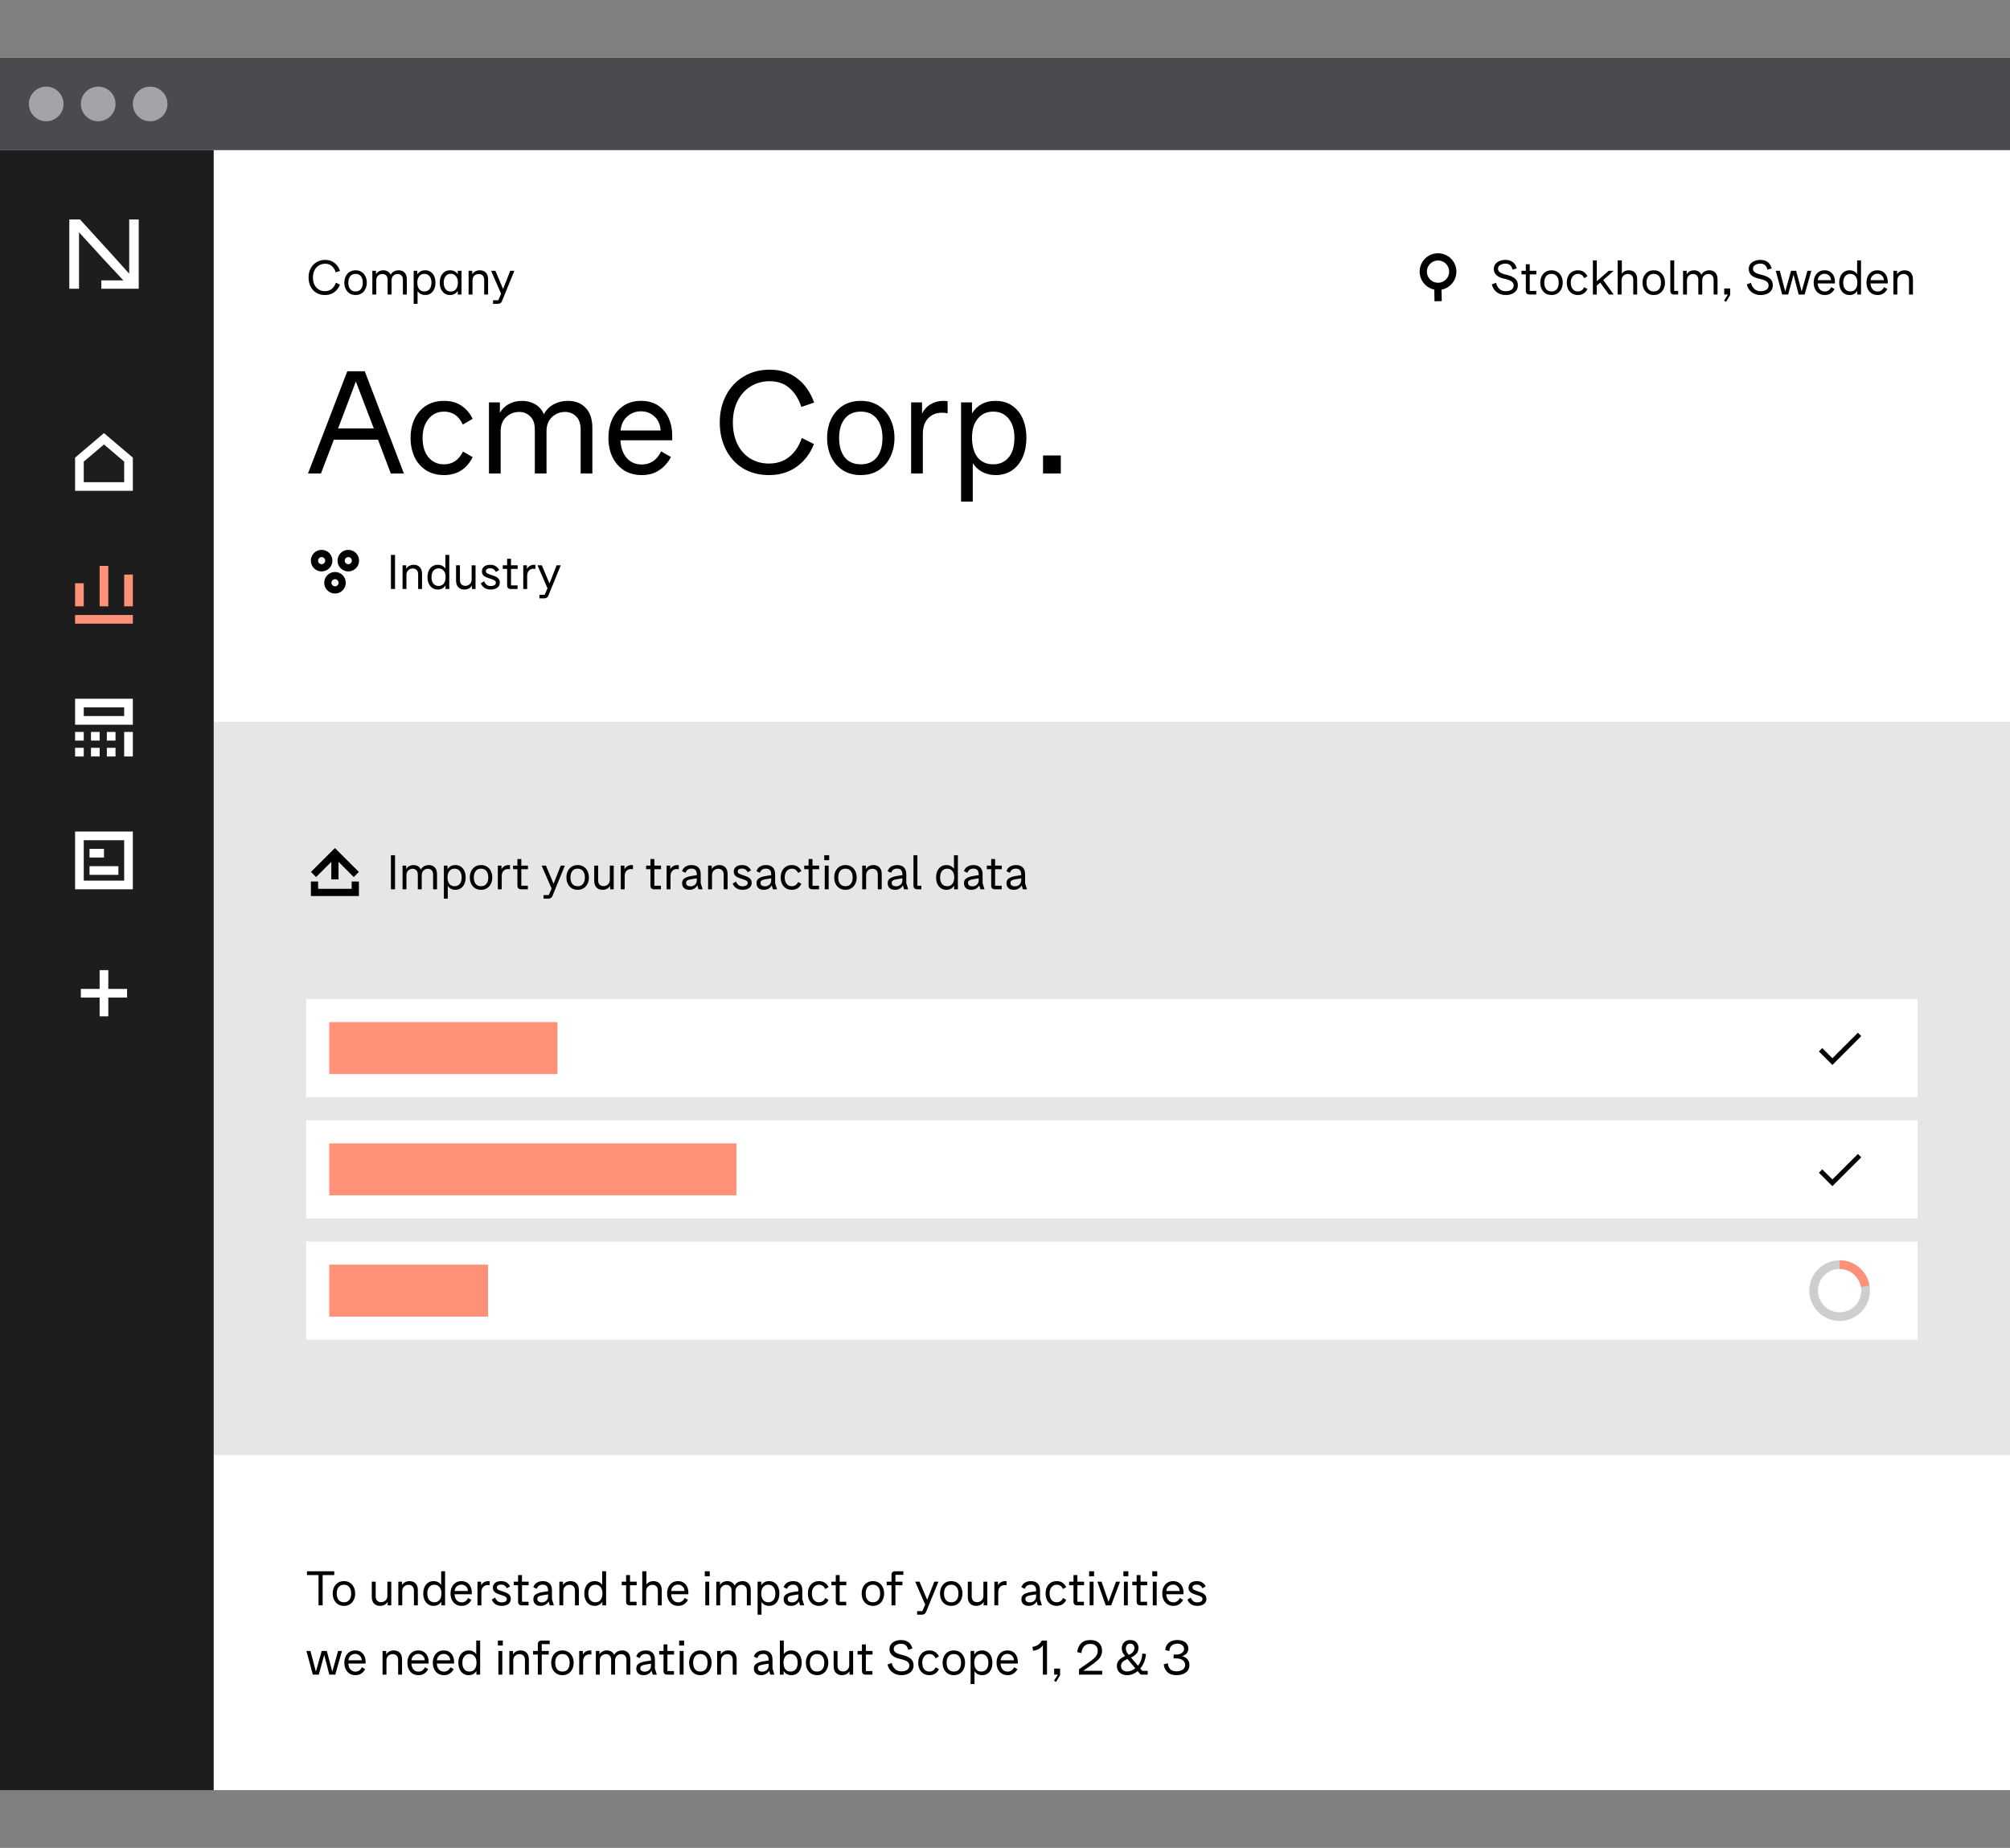 <?xml version="1.0" encoding="UTF-8"?> <svg xmlns="http://www.w3.org/2000/svg" width="696" height="640" viewBox="0 0 696 640" fill="none"><rect x="0" y="0" width="696" height="640" fill="#808080" stroke="none"/><rect y="20" width="696" height="600" fill="white"></rect><rect x="74" y="250" width="622" height="254" fill="#E6E6E9"></rect><path fill-rule="evenodd" clip-rule="evenodd" d="M110.158 307.833V305.306H107.657V310.334H124.278V305.306H121.777V307.833H110.158Z" fill="black"></path><path fill-rule="evenodd" clip-rule="evenodd" d="M115.973 293.704L124.254 301.986L122.486 303.755L115.972 297.24L109.448 303.755L107.681 301.986L115.973 293.704Z" fill="black"></path><path fill-rule="evenodd" clip-rule="evenodd" d="M117.223 295.657V304.555H114.722V295.657H117.223Z" fill="black"></path><path d="M136.79 308H135.368V296.192H136.79V308ZM148.498 299.612C149.362 299.612 150.046 299.882 150.55 300.422C151.066 300.95 151.324 301.724 151.324 302.744V308H149.974V302.942C149.974 302.258 149.8 301.748 149.452 301.412C149.104 301.064 148.678 300.89 148.174 300.89C147.598 300.89 147.094 301.088 146.662 301.484C146.242 301.88 146.032 302.426 146.032 303.122V308H144.682V302.942C144.682 302.258 144.508 301.748 144.16 301.412C143.812 301.064 143.386 300.89 142.882 300.89C142.306 300.89 141.802 301.088 141.37 301.484C140.95 301.88 140.74 302.426 140.74 303.122V308H139.39V299.792H140.65V300.98C140.938 300.512 141.298 300.17 141.73 299.954C142.174 299.726 142.66 299.612 143.188 299.612C143.776 299.612 144.292 299.744 144.736 300.008C145.18 300.272 145.51 300.656 145.726 301.16C146.014 300.632 146.404 300.242 146.896 299.99C147.388 299.738 147.922 299.612 148.498 299.612ZM157.677 299.612C158.421 299.612 159.063 299.798 159.603 300.17C160.143 300.542 160.551 301.052 160.827 301.7C161.103 302.348 161.241 303.074 161.241 303.878C161.241 304.694 161.103 305.426 160.827 306.074C160.551 306.722 160.143 307.238 159.603 307.622C159.063 307.994 158.421 308.18 157.677 308.18C157.113 308.18 156.603 308.06 156.147 307.82C155.703 307.58 155.337 307.244 155.049 306.812V311.24H153.699V299.792H154.959V301.052C155.571 300.092 156.477 299.612 157.677 299.612ZM157.407 306.938C158.151 306.938 158.745 306.674 159.189 306.146C159.633 305.618 159.855 304.862 159.855 303.878C159.855 302.942 159.633 302.204 159.189 301.664C158.745 301.124 158.151 300.854 157.407 300.854C156.663 300.854 156.069 301.124 155.625 301.664C155.181 302.192 154.959 302.924 154.959 303.86C154.971 304.868 155.193 305.636 155.625 306.164C156.069 306.68 156.663 306.938 157.407 306.938ZM166.574 308.18C165.758 308.18 165.056 307.988 164.468 307.604C163.892 307.22 163.448 306.704 163.136 306.056C162.836 305.408 162.686 304.688 162.686 303.896C162.686 303.104 162.836 302.384 163.136 301.736C163.448 301.088 163.892 300.572 164.468 300.188C165.056 299.804 165.758 299.612 166.574 299.612C167.39 299.612 168.086 299.804 168.662 300.188C169.25 300.572 169.694 301.088 169.994 301.736C170.306 302.384 170.462 303.104 170.462 303.896C170.462 304.688 170.306 305.408 169.994 306.056C169.694 306.704 169.25 307.22 168.662 307.604C168.086 307.988 167.39 308.18 166.574 308.18ZM166.574 306.938C167.378 306.938 167.996 306.668 168.428 306.128C168.86 305.576 169.076 304.832 169.076 303.896C169.076 302.96 168.86 302.222 168.428 301.682C167.996 301.13 167.378 300.854 166.574 300.854C165.77 300.854 165.152 301.13 164.72 301.682C164.288 302.222 164.072 302.96 164.072 303.896C164.072 304.832 164.288 305.576 164.72 306.128C165.152 306.668 165.77 306.938 166.574 306.938ZM176.11 299.612C176.266 299.612 176.428 299.624 176.596 299.648V301.052C176.38 301.004 176.164 300.98 175.948 300.98C175.288 300.98 174.754 301.196 174.346 301.628C173.938 302.048 173.734 302.666 173.734 303.482V308H172.384V299.792H173.644V301.088C173.872 300.62 174.202 300.26 174.634 300.008C175.078 299.744 175.57 299.612 176.11 299.612ZM182.82 301.034H180.516V306.758H182.784V308H180.462C179.598 308 179.166 307.568 179.166 306.704V301.034H177.654V299.792H179.166V297.524H180.516V299.792H182.82V301.034ZM194.17 299.792H195.592L191.326 310.25C191.194 310.586 191.008 310.832 190.768 310.988C190.528 311.156 190.216 311.24 189.832 311.24H188.212V309.998H190.03L191.002 307.748L187.546 299.792H189.04L191.686 306.074L194.17 299.792ZM200.026 308.18C199.21 308.18 198.508 307.988 197.92 307.604C197.344 307.22 196.9 306.704 196.588 306.056C196.288 305.408 196.138 304.688 196.138 303.896C196.138 303.104 196.288 302.384 196.588 301.736C196.9 301.088 197.344 300.572 197.92 300.188C198.508 299.804 199.21 299.612 200.026 299.612C200.842 299.612 201.538 299.804 202.114 300.188C202.702 300.572 203.146 301.088 203.446 301.736C203.758 302.384 203.914 303.104 203.914 303.896C203.914 304.688 203.758 305.408 203.446 306.056C203.146 306.704 202.702 307.22 202.114 307.604C201.538 307.988 200.842 308.18 200.026 308.18ZM200.026 306.938C200.83 306.938 201.448 306.668 201.88 306.128C202.312 305.576 202.528 304.832 202.528 303.896C202.528 302.96 202.312 302.222 201.88 301.682C201.448 301.13 200.83 300.854 200.026 300.854C199.222 300.854 198.604 301.13 198.172 301.682C197.74 302.222 197.524 302.96 197.524 303.896C197.524 304.832 197.74 305.576 198.172 306.128C198.604 306.668 199.222 306.938 200.026 306.938ZM211.163 299.792H212.513V308H211.253V306.812C210.953 307.28 210.575 307.628 210.119 307.856C209.663 308.072 209.171 308.18 208.643 308.18C207.755 308.18 207.053 307.91 206.537 307.37C206.021 306.83 205.763 306.056 205.763 305.048V299.792H207.113V304.85C207.113 305.546 207.287 306.062 207.635 306.398C207.995 306.734 208.439 306.902 208.967 306.902C209.567 306.902 210.083 306.704 210.515 306.308C210.947 305.912 211.163 305.366 211.163 304.67V299.792ZM218.684 299.612C218.84 299.612 219.002 299.624 219.17 299.648V301.052C218.954 301.004 218.738 300.98 218.522 300.98C217.862 300.98 217.328 301.196 216.92 301.628C216.512 302.048 216.308 302.666 216.308 303.482V308H214.958V299.792H216.218V301.088C216.446 300.62 216.776 300.26 217.208 300.008C217.652 299.744 218.144 299.612 218.684 299.612ZM228.892 301.034H226.588V306.758H228.856V308H226.534C225.67 308 225.238 307.568 225.238 306.704V301.034H223.726V299.792H225.238V297.524H226.588V299.792H228.892V301.034ZM234.557 299.612C234.713 299.612 234.875 299.624 235.043 299.648V301.052C234.827 301.004 234.611 300.98 234.395 300.98C233.735 300.98 233.201 301.196 232.793 301.628C232.385 302.048 232.181 302.666 232.181 303.482V308H230.831V299.792H232.091V301.088C232.319 300.62 232.649 300.26 233.081 300.008C233.525 299.744 234.017 299.612 234.557 299.612ZM243.296 308H241.874L241.46 306.65C240.872 307.67 239.954 308.18 238.706 308.18C237.866 308.18 237.236 307.964 236.816 307.532C236.396 307.1 236.186 306.56 236.186 305.912C236.186 305.144 236.456 304.58 236.996 304.22C237.548 303.848 238.322 303.578 239.318 303.41L241.28 303.104V302.888C241.28 302.18 241.124 301.664 240.812 301.34C240.512 301.004 240.056 300.836 239.444 300.836C238.892 300.836 238.442 300.968 238.094 301.232C237.746 301.484 237.512 301.838 237.392 302.294L236.186 301.736C236.378 301.064 236.768 300.542 237.356 300.17C237.944 299.798 238.658 299.612 239.498 299.612C240.506 299.612 241.28 299.888 241.82 300.44C242.36 300.98 242.63 301.748 242.63 302.744V305.894L243.296 308ZM239.084 306.974C239.696 306.974 240.212 306.788 240.632 306.416C241.064 306.044 241.28 305.522 241.28 304.85V304.202L239.408 304.508C238.784 304.604 238.322 304.742 238.022 304.922C237.722 305.102 237.572 305.39 237.572 305.786C237.572 306.194 237.716 306.494 238.004 306.686C238.304 306.878 238.664 306.974 239.084 306.974ZM249.063 299.612C249.951 299.612 250.653 299.882 251.169 300.422C251.685 300.962 251.943 301.736 251.943 302.744V308H250.593V302.942C250.593 302.246 250.413 301.73 250.053 301.394C249.705 301.058 249.261 300.89 248.721 300.89C248.121 300.89 247.605 301.088 247.173 301.484C246.753 301.88 246.543 302.426 246.543 303.122V308H245.193V299.792H246.453V300.998C246.741 300.518 247.113 300.17 247.569 299.954C248.025 299.726 248.523 299.612 249.063 299.612ZM257.142 308.18C256.242 308.18 255.504 307.982 254.928 307.586C254.352 307.178 253.944 306.65 253.704 306.002L254.856 305.318C254.988 305.726 255.24 306.104 255.612 306.452C255.984 306.8 256.494 306.974 257.142 306.974C257.622 306.974 258.036 306.878 258.384 306.686C258.732 306.482 258.906 306.194 258.906 305.822C258.906 305.45 258.738 305.174 258.402 304.994C258.078 304.802 257.58 304.604 256.908 304.4C256.296 304.208 255.804 304.028 255.432 303.86C255.06 303.692 254.742 303.452 254.478 303.14C254.214 302.816 254.082 302.402 254.082 301.898C254.082 301.19 254.334 300.632 254.838 300.224C255.354 299.816 256.044 299.612 256.908 299.612C257.808 299.612 258.498 299.804 258.978 300.188C259.47 300.56 259.824 300.974 260.04 301.43L258.906 302.096C258.762 301.736 258.528 301.436 258.204 301.196C257.88 300.944 257.442 300.818 256.89 300.818C256.458 300.818 256.11 300.908 255.846 301.088C255.582 301.256 255.45 301.49 255.45 301.79C255.45 302.138 255.6 302.402 255.9 302.582C256.212 302.75 256.71 302.942 257.394 303.158C258.006 303.35 258.498 303.536 258.87 303.716C259.254 303.884 259.584 304.136 259.86 304.472C260.136 304.796 260.274 305.222 260.274 305.75C260.274 306.542 259.98 307.148 259.392 307.568C258.804 307.976 258.054 308.18 257.142 308.18ZM269.065 308H267.643L267.229 306.65C266.641 307.67 265.723 308.18 264.475 308.18C263.635 308.18 263.005 307.964 262.585 307.532C262.165 307.1 261.955 306.56 261.955 305.912C261.955 305.144 262.225 304.58 262.765 304.22C263.317 303.848 264.091 303.578 265.087 303.41L267.049 303.104V302.888C267.049 302.18 266.893 301.664 266.581 301.34C266.281 301.004 265.825 300.836 265.213 300.836C264.661 300.836 264.211 300.968 263.863 301.232C263.515 301.484 263.281 301.838 263.161 302.294L261.955 301.736C262.147 301.064 262.537 300.542 263.125 300.17C263.713 299.798 264.427 299.612 265.267 299.612C266.275 299.612 267.049 299.888 267.589 300.44C268.129 300.98 268.399 301.748 268.399 302.744V305.894L269.065 308ZM264.853 306.974C265.465 306.974 265.981 306.788 266.401 306.416C266.833 306.044 267.049 305.522 267.049 304.85V304.202L265.177 304.508C264.553 304.604 264.091 304.742 263.791 304.922C263.491 305.102 263.341 305.39 263.341 305.786C263.341 306.194 263.485 306.494 263.773 306.686C264.073 306.878 264.433 306.974 264.853 306.974ZM274.187 308.18C273.395 308.18 272.705 307.994 272.117 307.622C271.541 307.25 271.097 306.74 270.785 306.092C270.485 305.432 270.335 304.7 270.335 303.896C270.335 303.08 270.485 302.348 270.785 301.7C271.097 301.052 271.541 300.542 272.117 300.17C272.705 299.798 273.395 299.612 274.187 299.612C274.991 299.612 275.663 299.798 276.203 300.17C276.755 300.542 277.187 301.046 277.499 301.682L276.365 302.348C275.909 301.352 275.183 300.854 274.187 300.854C273.455 300.854 272.861 301.136 272.405 301.7C271.949 302.252 271.721 302.984 271.721 303.896C271.721 304.82 271.943 305.558 272.387 306.11C272.843 306.662 273.443 306.938 274.187 306.938C275.171 306.938 275.903 306.446 276.383 305.462L277.499 306.11C276.803 307.49 275.699 308.18 274.187 308.18ZM283.648 301.034H281.344V306.758H283.612V308H281.29C280.426 308 279.994 307.568 279.994 306.704V301.034H278.482V299.792H279.994V297.524H281.344V299.792H283.648V301.034ZM287.117 297.92H285.407V296.192H287.117V297.92ZM286.937 308H285.587V299.792H286.937V308ZM292.75 308.18C291.934 308.18 291.232 307.988 290.644 307.604C290.068 307.22 289.624 306.704 289.312 306.056C289.012 305.408 288.862 304.688 288.862 303.896C288.862 303.104 289.012 302.384 289.312 301.736C289.624 301.088 290.068 300.572 290.644 300.188C291.232 299.804 291.934 299.612 292.75 299.612C293.566 299.612 294.262 299.804 294.838 300.188C295.426 300.572 295.87 301.088 296.17 301.736C296.482 302.384 296.638 303.104 296.638 303.896C296.638 304.688 296.482 305.408 296.17 306.056C295.87 306.704 295.426 307.22 294.838 307.604C294.262 307.988 293.566 308.18 292.75 308.18ZM292.75 306.938C293.554 306.938 294.172 306.668 294.604 306.128C295.036 305.576 295.252 304.832 295.252 303.896C295.252 302.96 295.036 302.222 294.604 301.682C294.172 301.13 293.554 300.854 292.75 300.854C291.946 300.854 291.328 301.13 290.896 301.682C290.464 302.222 290.248 302.96 290.248 303.896C290.248 304.832 290.464 305.576 290.896 306.128C291.328 306.668 291.946 306.938 292.75 306.938ZM302.43 299.612C303.318 299.612 304.02 299.882 304.536 300.422C305.052 300.962 305.31 301.736 305.31 302.744V308H303.96V302.942C303.96 302.246 303.78 301.73 303.42 301.394C303.072 301.058 302.628 300.89 302.088 300.89C301.488 300.89 300.972 301.088 300.54 301.484C300.12 301.88 299.91 302.426 299.91 303.122V308H298.56V299.792H299.82V300.998C300.108 300.518 300.48 300.17 300.936 299.954C301.392 299.726 301.89 299.612 302.43 299.612ZM314.487 308H313.065L312.651 306.65C312.063 307.67 311.145 308.18 309.897 308.18C309.057 308.18 308.427 307.964 308.007 307.532C307.587 307.1 307.377 306.56 307.377 305.912C307.377 305.144 307.647 304.58 308.187 304.22C308.739 303.848 309.513 303.578 310.509 303.41L312.471 303.104V302.888C312.471 302.18 312.315 301.664 312.003 301.34C311.703 301.004 311.247 300.836 310.635 300.836C310.083 300.836 309.633 300.968 309.285 301.232C308.937 301.484 308.703 301.838 308.583 302.294L307.377 301.736C307.569 301.064 307.959 300.542 308.547 300.17C309.135 299.798 309.849 299.612 310.689 299.612C311.697 299.612 312.471 299.888 313.011 300.44C313.551 300.98 313.821 301.748 313.821 302.744V305.894L314.487 308ZM310.275 306.974C310.887 306.974 311.403 306.788 311.823 306.416C312.255 306.044 312.471 305.522 312.471 304.85V304.202L310.599 304.508C309.975 304.604 309.513 304.742 309.213 304.922C308.913 305.102 308.763 305.39 308.763 305.786C308.763 306.194 308.907 306.494 309.195 306.686C309.495 306.878 309.855 306.974 310.275 306.974ZM317.662 306.758H319.03V308H317.608C316.744 308 316.312 307.568 316.312 306.704V296.192H317.662V306.758ZM330.334 296.192H331.684V308H330.388V306.74C329.776 307.7 328.882 308.18 327.706 308.18C326.974 308.18 326.338 307.994 325.798 307.622C325.258 307.238 324.844 306.722 324.556 306.074C324.28 305.426 324.142 304.694 324.142 303.878C324.142 303.074 324.28 302.348 324.556 301.7C324.844 301.052 325.258 300.542 325.798 300.17C326.338 299.798 326.974 299.612 327.706 299.612C328.846 299.612 329.722 300.05 330.334 300.926V296.192ZM327.976 306.938C328.72 306.938 329.308 306.68 329.74 306.164C330.184 305.636 330.412 304.868 330.424 303.86C330.424 302.924 330.202 302.192 329.758 301.664C329.314 301.124 328.72 300.854 327.976 300.854C327.232 300.854 326.638 301.124 326.194 301.664C325.75 302.204 325.528 302.942 325.528 303.878C325.528 304.862 325.75 305.618 326.194 306.146C326.638 306.674 327.232 306.938 327.976 306.938ZM340.907 308H339.485L339.071 306.65C338.483 307.67 337.565 308.18 336.317 308.18C335.477 308.18 334.847 307.964 334.427 307.532C334.007 307.1 333.797 306.56 333.797 305.912C333.797 305.144 334.067 304.58 334.607 304.22C335.159 303.848 335.933 303.578 336.929 303.41L338.891 303.104V302.888C338.891 302.18 338.735 301.664 338.423 301.34C338.123 301.004 337.667 300.836 337.055 300.836C336.503 300.836 336.053 300.968 335.705 301.232C335.357 301.484 335.123 301.838 335.003 302.294L333.797 301.736C333.989 301.064 334.379 300.542 334.967 300.17C335.555 299.798 336.269 299.612 337.109 299.612C338.117 299.612 338.891 299.888 339.431 300.44C339.971 300.98 340.241 301.748 340.241 302.744V305.894L340.907 308ZM336.695 306.974C337.307 306.974 337.823 306.788 338.243 306.416C338.675 306.044 338.891 305.522 338.891 304.85V304.202L337.019 304.508C336.395 304.604 335.933 304.742 335.633 304.922C335.333 305.102 335.183 305.39 335.183 305.786C335.183 306.194 335.327 306.494 335.615 306.686C335.915 306.878 336.275 306.974 336.695 306.974ZM346.877 301.034H344.573V306.758H346.841V308H344.519C343.655 308 343.223 307.568 343.223 306.704V301.034H341.711V299.792H343.223V297.524H344.573V299.792H346.877V301.034ZM355.62 308H354.198L353.784 306.65C353.196 307.67 352.278 308.18 351.03 308.18C350.19 308.18 349.56 307.964 349.14 307.532C348.72 307.1 348.51 306.56 348.51 305.912C348.51 305.144 348.78 304.58 349.32 304.22C349.872 303.848 350.646 303.578 351.642 303.41L353.604 303.104V302.888C353.604 302.18 353.448 301.664 353.136 301.34C352.836 301.004 352.38 300.836 351.768 300.836C351.216 300.836 350.766 300.968 350.418 301.232C350.07 301.484 349.836 301.838 349.716 302.294L348.51 301.736C348.702 301.064 349.092 300.542 349.68 300.17C350.268 299.798 350.982 299.612 351.822 299.612C352.83 299.612 353.604 299.888 354.144 300.44C354.684 300.98 354.954 301.748 354.954 302.744V305.894L355.62 308ZM351.408 306.974C352.02 306.974 352.536 306.788 352.956 306.416C353.388 306.044 353.604 305.522 353.604 304.85V304.202L351.732 304.508C351.108 304.604 350.646 304.742 350.346 304.922C350.046 305.102 349.896 305.39 349.896 305.786C349.896 306.194 350.04 306.494 350.328 306.686C350.628 306.878 350.988 306.974 351.408 306.974Z" fill="black"></path><rect x="106" y="346" width="558" height="34" fill="white"></rect><rect x="114" y="354" width="79" height="18" fill="#FF9178"></rect><path d="M634.5 366.5L631 363L629.833 364.167L634.5 368.833L644.5 358.833L643.333 357.667L634.5 366.5Z" fill="black"></path><rect x="106" y="388" width="558" height="34" fill="white"></rect><path d="M634.5 408.5L631 405L629.833 406.167L634.5 410.833L644.5 400.833L643.333 399.667L634.5 408.5Z" fill="black"></path><rect x="114" y="396" width="141" height="18" fill="#FF9178"></rect><rect x="106" y="430" width="558" height="34" fill="white"></rect><circle cx="637" cy="447" r="9" stroke="#CECECE" stroke-width="3"></circle><path d="M637 438C641.459 438 645.161 441.243 645.876 445.5" stroke="#FF9178" stroke-width="3"></path><rect x="114" y="438" width="55" height="18" fill="#FF9178"></rect><path d="M139.858 164H135.322L130.894 152.282H115.612L111.13 164H106.648L120.256 128.576H126.304L139.858 164ZM123.226 132.14L117.07 148.394H129.436L123.226 132.14ZM153.728 164.54C151.352 164.54 149.282 163.982 147.518 162.866C145.79 161.75 144.458 160.22 143.522 158.276C142.622 156.296 142.172 154.1 142.172 151.688C142.172 149.24 142.622 147.044 143.522 145.1C144.458 143.156 145.79 141.626 147.518 140.51C149.282 139.394 151.352 138.836 153.728 138.836C156.14 138.836 158.156 139.394 159.776 140.51C161.432 141.626 162.728 143.138 163.664 145.046L160.262 147.044C158.894 144.056 156.716 142.562 153.728 142.562C151.532 142.562 149.75 143.408 148.382 145.1C147.014 146.756 146.33 148.952 146.33 151.688C146.33 154.46 146.996 156.674 148.328 158.33C149.696 159.986 151.496 160.814 153.728 160.814C156.68 160.814 158.876 159.338 160.316 156.386L163.664 158.33C161.576 162.47 158.264 164.54 153.728 164.54ZM196.639 138.836C199.231 138.836 201.283 139.646 202.795 141.266C204.343 142.85 205.117 145.172 205.117 148.232V164H201.067V148.826C201.067 146.774 200.545 145.244 199.501 144.236C198.457 143.192 197.179 142.67 195.667 142.67C193.939 142.67 192.427 143.264 191.131 144.452C189.871 145.64 189.241 147.278 189.241 149.366V164H185.191V148.826C185.191 146.774 184.669 145.244 183.625 144.236C182.581 143.192 181.303 142.67 179.791 142.67C178.063 142.67 176.551 143.264 175.255 144.452C173.995 145.64 173.365 147.278 173.365 149.366V164H169.315V139.376H173.095V142.94C173.959 141.536 175.039 140.51 176.335 139.862C177.667 139.178 179.125 138.836 180.709 138.836C182.473 138.836 184.021 139.232 185.353 140.024C186.685 140.816 187.675 141.968 188.323 143.48C189.187 141.896 190.357 140.726 191.833 139.97C193.309 139.214 194.911 138.836 196.639 138.836ZM232.76 152.498H214.832C214.976 155.054 215.696 157.088 216.992 158.6C218.324 160.112 220.07 160.868 222.23 160.868C225.218 160.868 227.45 159.356 228.926 156.332L232.328 158.276C231.356 160.148 230.024 161.66 228.332 162.812C226.676 163.964 224.642 164.54 222.23 164.54C219.854 164.54 217.784 163.982 216.02 162.866C214.292 161.714 212.96 160.166 212.024 158.222C211.124 156.278 210.674 154.1 210.674 151.688C210.674 149.312 211.106 147.152 211.97 145.208C212.87 143.264 214.166 141.716 215.858 140.564C217.55 139.412 219.584 138.836 221.96 138.836C224.3 138.836 226.28 139.376 227.9 140.456C229.52 141.536 230.726 142.976 231.518 144.776C232.346 146.576 232.76 148.556 232.76 150.716V152.498ZM221.96 142.454C220.16 142.454 218.576 143.048 217.208 144.236C215.876 145.388 215.102 147.008 214.886 149.096H228.764C228.62 147.008 227.9 145.388 226.604 144.236C225.308 143.048 223.76 142.454 221.96 142.454ZM266.297 164.54C262.877 164.54 259.871 163.766 257.279 162.218C254.723 160.634 252.743 158.456 251.339 155.684C249.935 152.912 249.233 149.78 249.233 146.288C249.233 142.832 249.953 139.718 251.393 136.946C252.833 134.174 254.867 131.996 257.495 130.412C260.123 128.828 263.129 128.036 266.513 128.036C270.329 128.036 273.533 129.062 276.125 131.114C278.753 133.166 280.679 135.938 281.903 139.43L277.475 140.942C276.575 138.17 275.207 135.992 273.371 134.408C271.571 132.824 269.285 132.032 266.513 132.032C264.029 132.032 261.815 132.644 259.871 133.868C257.963 135.056 256.469 136.73 255.389 138.89C254.309 141.05 253.769 143.516 253.769 146.288C253.769 149.06 254.273 151.526 255.281 153.686C256.325 155.846 257.801 157.538 259.709 158.762C261.617 159.95 263.813 160.544 266.297 160.544C269.069 160.544 271.427 159.752 273.371 158.168C275.315 156.548 276.737 154.388 277.637 151.688L281.849 153.794C280.589 157.034 278.609 159.644 275.909 161.624C273.209 163.568 270.005 164.54 266.297 164.54ZM298.065 164.54C295.617 164.54 293.511 163.964 291.747 162.812C290.019 161.66 288.687 160.112 287.751 158.168C286.851 156.224 286.401 154.064 286.401 151.688C286.401 149.312 286.851 147.152 287.751 145.208C288.687 143.264 290.019 141.716 291.747 140.564C293.511 139.412 295.617 138.836 298.065 138.836C300.513 138.836 302.601 139.412 304.329 140.564C306.093 141.716 307.425 143.264 308.325 145.208C309.261 147.152 309.729 149.312 309.729 151.688C309.729 154.064 309.261 156.224 308.325 158.168C307.425 160.112 306.093 161.66 304.329 162.812C302.601 163.964 300.513 164.54 298.065 164.54ZM298.065 160.814C300.477 160.814 302.331 160.004 303.627 158.384C304.923 156.728 305.571 154.496 305.571 151.688C305.571 148.88 304.923 146.666 303.627 145.046C302.331 143.39 300.477 142.562 298.065 142.562C295.653 142.562 293.799 143.39 292.503 145.046C291.207 146.666 290.559 148.88 290.559 151.688C290.559 154.496 291.207 156.728 292.503 158.384C293.799 160.004 295.653 160.814 298.065 160.814ZM326.672 138.836C327.14 138.836 327.626 138.872 328.13 138.944V143.156C327.482 143.012 326.834 142.94 326.186 142.94C324.206 142.94 322.604 143.588 321.38 144.884C320.156 146.144 319.544 147.998 319.544 150.446V164H315.494V139.376H319.274V143.264C319.958 141.86 320.948 140.78 322.244 140.024C323.576 139.232 325.052 138.836 326.672 138.836ZM344.725 138.836C346.957 138.836 348.883 139.394 350.503 140.51C352.123 141.626 353.347 143.156 354.175 145.1C355.003 147.044 355.417 149.222 355.417 151.634C355.417 154.082 355.003 156.278 354.175 158.222C353.347 160.166 352.123 161.714 350.503 162.866C348.883 163.982 346.957 164.54 344.725 164.54C343.033 164.54 341.503 164.18 340.135 163.46C338.803 162.74 337.705 161.732 336.841 160.436V173.72H332.791V139.376H336.571V143.156C338.407 140.276 341.125 138.836 344.725 138.836ZM343.915 160.814C346.147 160.814 347.929 160.022 349.261 158.438C350.593 156.854 351.259 154.586 351.259 151.634C351.259 148.826 350.593 146.612 349.261 144.992C347.929 143.372 346.147 142.562 343.915 142.562C341.683 142.562 339.901 143.372 338.569 144.992C337.237 146.576 336.571 148.772 336.571 151.58C336.607 154.604 337.273 156.908 338.569 158.492C339.901 160.04 341.683 160.814 343.915 160.814ZM367.322 164H361.166V157.736H367.322V164Z" fill="black"></path><path fill-rule="evenodd" clip-rule="evenodd" d="M497.944 90.213C495.812 90.213 494.084 91.942 494.084 94.074C494.084 96.206 495.812 97.935 497.944 97.935C500.077 97.935 501.805 96.206 501.805 94.074C501.805 91.942 500.077 90.213 497.944 90.213ZM491.583 94.074C491.583 90.561 494.431 87.713 497.944 87.713C501.458 87.713 504.306 90.561 504.306 94.074C504.306 97.588 501.458 100.436 497.944 100.436C494.431 100.436 491.583 97.588 491.583 94.074Z" fill="black"></path><path fill-rule="evenodd" clip-rule="evenodd" d="M496.731 104.342L496.63 99.694L499.13 99.639L499.232 104.287L496.731 104.342Z" fill="black"></path><path d="M518.034 97.95C518.19 98.718 518.55 99.396 519.114 99.984C519.678 100.572 520.452 100.866 521.436 100.866C522.168 100.866 522.798 100.698 523.326 100.362C523.866 100.026 524.136 99.528 524.136 98.868C524.136 98.316 523.92 97.872 523.488 97.536C523.056 97.188 522.396 96.906 521.508 96.69L520.554 96.456C519.486 96.192 518.67 95.784 518.106 95.232C517.542 94.668 517.26 93.978 517.26 93.162C517.26 92.478 517.446 91.902 517.818 91.434C518.202 90.954 518.694 90.6 519.294 90.372C519.906 90.132 520.56 90.012 521.256 90.012C523.32 90.012 524.64 90.984 525.216 92.928L523.776 93.414C523.644 92.994 523.494 92.64 523.326 92.352C523.17 92.052 522.924 91.806 522.588 91.614C522.252 91.41 521.808 91.308 521.256 91.308C520.572 91.308 519.978 91.464 519.474 91.776C518.97 92.076 518.718 92.508 518.718 93.072C518.718 93.552 518.922 93.948 519.33 94.26C519.738 94.572 520.338 94.83 521.13 95.034L522.102 95.286C523.206 95.574 524.064 95.994 524.676 96.546C525.288 97.086 525.594 97.83 525.594 98.778C525.594 99.522 525.402 100.152 525.018 100.668C524.634 101.172 524.124 101.55 523.488 101.802C522.864 102.054 522.18 102.18 521.436 102.18C520.56 102.18 519.78 102.018 519.096 101.694C518.424 101.358 517.872 100.914 517.44 100.362C517.02 99.798 516.738 99.174 516.594 98.49L518.034 97.95ZM532.002 95.034H529.698V100.758H531.966V102H529.644C528.78 102 528.348 101.568 528.348 100.704V95.034H526.836V93.792H528.348V91.524H529.698V93.792H532.002V95.034ZM537.236 102.18C536.42 102.18 535.718 101.988 535.13 101.604C534.554 101.22 534.11 100.704 533.798 100.056C533.498 99.408 533.348 98.688 533.348 97.896C533.348 97.104 533.498 96.384 533.798 95.736C534.11 95.088 534.554 94.572 535.13 94.188C535.718 93.804 536.42 93.612 537.236 93.612C538.052 93.612 538.748 93.804 539.324 94.188C539.912 94.572 540.356 95.088 540.656 95.736C540.968 96.384 541.124 97.104 541.124 97.896C541.124 98.688 540.968 99.408 540.656 100.056C540.356 100.704 539.912 101.22 539.324 101.604C538.748 101.988 538.052 102.18 537.236 102.18ZM537.236 100.938C538.04 100.938 538.658 100.668 539.09 100.128C539.522 99.576 539.738 98.832 539.738 97.896C539.738 96.96 539.522 96.222 539.09 95.682C538.658 95.13 538.04 94.854 537.236 94.854C536.432 94.854 535.814 95.13 535.382 95.682C534.95 96.222 534.734 96.96 534.734 97.896C534.734 98.832 534.95 99.576 535.382 100.128C535.814 100.668 536.432 100.938 537.236 100.938ZM546.376 102.18C545.584 102.18 544.894 101.994 544.306 101.622C543.73 101.25 543.286 100.74 542.974 100.092C542.674 99.432 542.524 98.7 542.524 97.896C542.524 97.08 542.674 96.348 542.974 95.7C543.286 95.052 543.73 94.542 544.306 94.17C544.894 93.798 545.584 93.612 546.376 93.612C547.18 93.612 547.852 93.798 548.392 94.17C548.944 94.542 549.376 95.046 549.688 95.682L548.554 96.348C548.098 95.352 547.372 94.854 546.376 94.854C545.644 94.854 545.05 95.136 544.594 95.7C544.138 96.252 543.91 96.984 543.91 97.896C543.91 98.82 544.132 99.558 544.576 100.11C545.032 100.662 545.632 100.938 546.376 100.938C547.36 100.938 548.092 100.446 548.572 99.462L549.688 100.11C548.992 101.49 547.888 102.18 546.376 102.18ZM558.646 93.9L555.154 96.978L558.682 101.892V102H557.098L554.128 97.878L552.922 98.922V102H551.572V90.192H552.922V97.41L557.026 93.792H558.646V93.9ZM564.02 93.612C564.908 93.612 565.61 93.882 566.126 94.422C566.642 94.962 566.9 95.736 566.9 96.744V102H565.55V96.942C565.55 96.246 565.37 95.73 565.01 95.394C564.662 95.058 564.218 94.89 563.678 94.89C563.078 94.89 562.562 95.088 562.13 95.484C561.71 95.88 561.5 96.426 561.5 97.122V102H560.15V90.192H561.59V94.8C562.142 94.008 562.952 93.612 564.02 93.612ZM572.639 102.18C571.823 102.18 571.121 101.988 570.533 101.604C569.957 101.22 569.513 100.704 569.201 100.056C568.901 99.408 568.751 98.688 568.751 97.896C568.751 97.104 568.901 96.384 569.201 95.736C569.513 95.088 569.957 94.572 570.533 94.188C571.121 93.804 571.823 93.612 572.639 93.612C573.455 93.612 574.151 93.804 574.727 94.188C575.315 94.572 575.759 95.088 576.059 95.736C576.371 96.384 576.527 97.104 576.527 97.896C576.527 98.688 576.371 99.408 576.059 100.056C575.759 100.704 575.315 101.22 574.727 101.604C574.151 101.988 573.455 102.18 572.639 102.18ZM572.639 100.938C573.443 100.938 574.061 100.668 574.493 100.128C574.925 99.576 575.141 98.832 575.141 97.896C575.141 96.96 574.925 96.222 574.493 95.682C574.061 95.13 573.443 94.854 572.639 94.854C571.835 94.854 571.217 95.13 570.785 95.682C570.353 96.222 570.137 96.96 570.137 97.896C570.137 98.832 570.353 99.576 570.785 100.128C571.217 100.668 571.835 100.938 572.639 100.938ZM579.727 100.758H581.095V102H579.673C578.809 102 578.377 101.568 578.377 100.704V90.192H579.727V100.758ZM591.898 93.612C592.762 93.612 593.446 93.882 593.95 94.422C594.466 94.95 594.724 95.724 594.724 96.744V102H593.374V96.942C593.374 96.258 593.2 95.748 592.852 95.412C592.504 95.064 592.078 94.89 591.574 94.89C590.998 94.89 590.494 95.088 590.062 95.484C589.642 95.88 589.432 96.426 589.432 97.122V102H588.082V96.942C588.082 96.258 587.908 95.748 587.56 95.412C587.212 95.064 586.786 94.89 586.282 94.89C585.706 94.89 585.202 95.088 584.77 95.484C584.35 95.88 584.14 96.426 584.14 97.122V102H582.79V93.792H584.05V94.98C584.338 94.512 584.698 94.17 585.13 93.954C585.574 93.726 586.06 93.612 586.588 93.612C587.176 93.612 587.692 93.744 588.136 94.008C588.58 94.272 588.91 94.656 589.126 95.16C589.414 94.632 589.804 94.242 590.296 93.99C590.788 93.738 591.322 93.612 591.898 93.612ZM597.045 99.912H599.097V101.82C599.097 102 599.085 102.132 599.061 102.216C599.037 102.3 598.983 102.408 598.899 102.54L597.675 104.538L596.991 104.106L598.323 102H597.045V99.912ZM606.311 97.95C606.467 98.718 606.827 99.396 607.391 99.984C607.955 100.572 608.729 100.866 609.713 100.866C610.445 100.866 611.075 100.698 611.603 100.362C612.143 100.026 612.413 99.528 612.413 98.868C612.413 98.316 612.197 97.872 611.765 97.536C611.333 97.188 610.673 96.906 609.785 96.69L608.831 96.456C607.763 96.192 606.947 95.784 606.383 95.232C605.819 94.668 605.537 93.978 605.537 93.162C605.537 92.478 605.723 91.902 606.095 91.434C606.479 90.954 606.971 90.6 607.571 90.372C608.183 90.132 608.837 90.012 609.533 90.012C611.597 90.012 612.917 90.984 613.493 92.928L612.053 93.414C611.921 92.994 611.771 92.64 611.603 92.352C611.447 92.052 611.201 91.806 610.865 91.614C610.529 91.41 610.085 91.308 609.533 91.308C608.849 91.308 608.255 91.464 607.751 91.776C607.247 92.076 606.995 92.508 606.995 93.072C606.995 93.552 607.199 93.948 607.607 94.26C608.015 94.572 608.615 94.83 609.407 95.034L610.379 95.286C611.483 95.574 612.341 95.994 612.953 96.546C613.565 97.086 613.871 97.83 613.871 98.778C613.871 99.522 613.679 100.152 613.295 100.668C612.911 101.172 612.401 101.55 611.765 101.802C611.141 102.054 610.457 102.18 609.713 102.18C608.837 102.18 608.057 102.018 607.373 101.694C606.701 101.358 606.149 100.914 605.717 100.362C605.297 99.798 605.015 99.174 604.871 98.49L606.311 97.95ZM623.861 100.956L625.859 93.792H627.209L624.887 102H622.817L621.053 95.16L619.181 102H617.111L614.897 93.792H616.283L618.173 100.956L620.189 93.792H621.953L623.861 100.956ZM635.386 98.166H629.41C629.458 99.018 629.698 99.696 630.13 100.2C630.574 100.704 631.156 100.956 631.876 100.956C632.872 100.956 633.616 100.452 634.108 99.444L635.242 100.092C634.918 100.716 634.474 101.22 633.91 101.604C633.358 101.988 632.68 102.18 631.876 102.18C631.084 102.18 630.394 101.994 629.806 101.622C629.23 101.238 628.786 100.722 628.474 100.074C628.174 99.426 628.024 98.7 628.024 97.896C628.024 97.104 628.168 96.384 628.456 95.736C628.756 95.088 629.188 94.572 629.752 94.188C630.316 93.804 630.994 93.612 631.786 93.612C632.566 93.612 633.226 93.792 633.766 94.152C634.306 94.512 634.708 94.992 634.972 95.592C635.248 96.192 635.386 96.852 635.386 97.572V98.166ZM631.786 94.818C631.186 94.818 630.658 95.016 630.202 95.412C629.758 95.796 629.5 96.336 629.428 97.032H634.054C634.006 96.336 633.766 95.796 633.334 95.412C632.902 95.016 632.386 94.818 631.786 94.818ZM643.059 90.192H644.409V102H643.113V100.74C642.501 101.7 641.607 102.18 640.431 102.18C639.699 102.18 639.063 101.994 638.523 101.622C637.983 101.238 637.569 100.722 637.281 100.074C637.005 99.426 636.867 98.694 636.867 97.878C636.867 97.074 637.005 96.348 637.281 95.7C637.569 95.052 637.983 94.542 638.523 94.17C639.063 93.798 639.699 93.612 640.431 93.612C641.571 93.612 642.447 94.05 643.059 94.926V90.192ZM640.701 100.938C641.445 100.938 642.033 100.68 642.465 100.164C642.909 99.636 643.137 98.868 643.149 97.86C643.149 96.924 642.927 96.192 642.483 95.664C642.039 95.124 641.445 94.854 640.701 94.854C639.957 94.854 639.363 95.124 638.919 95.664C638.475 96.204 638.253 96.942 638.253 97.878C638.253 98.862 638.475 99.618 638.919 100.146C639.363 100.674 639.957 100.938 640.701 100.938ZM653.668 98.166H647.692C647.74 99.018 647.98 99.696 648.412 100.2C648.856 100.704 649.438 100.956 650.158 100.956C651.154 100.956 651.898 100.452 652.39 99.444L653.524 100.092C653.2 100.716 652.756 101.22 652.192 101.604C651.64 101.988 650.962 102.18 650.158 102.18C649.366 102.18 648.676 101.994 648.088 101.622C647.512 101.238 647.068 100.722 646.756 100.074C646.456 99.426 646.306 98.7 646.306 97.896C646.306 97.104 646.45 96.384 646.738 95.736C647.038 95.088 647.47 94.572 648.034 94.188C648.598 93.804 649.276 93.612 650.068 93.612C650.848 93.612 651.508 93.792 652.048 94.152C652.588 94.512 652.99 94.992 653.254 95.592C653.53 96.192 653.668 96.852 653.668 97.572V98.166ZM650.068 94.818C649.468 94.818 648.94 95.016 648.484 95.412C648.04 95.796 647.782 96.336 647.71 97.032H652.336C652.288 96.336 652.048 95.796 651.616 95.412C651.184 95.016 650.668 94.818 650.068 94.818ZM659.504 93.612C660.392 93.612 661.094 93.882 661.61 94.422C662.126 94.962 662.384 95.736 662.384 96.744V102H661.034V96.942C661.034 96.246 660.854 95.73 660.494 95.394C660.146 95.058 659.702 94.89 659.162 94.89C658.562 94.89 658.046 95.088 657.614 95.484C657.194 95.88 656.984 96.426 656.984 97.122V102H655.634V93.792H656.894V94.998C657.182 94.518 657.554 94.17 658.01 93.954C658.466 93.726 658.964 93.612 659.504 93.612Z" fill="black"></path><path fill-rule="evenodd" clip-rule="evenodd" d="M111.37 192.945C110.691 192.945 110.139 193.496 110.139 194.176C110.139 194.856 110.691 195.407 111.37 195.407C112.05 195.407 112.601 194.856 112.601 194.176C112.601 193.496 112.05 192.945 111.37 192.945ZM107.639 194.176C107.639 192.115 109.309 190.444 111.37 190.444C113.431 190.444 115.102 192.115 115.102 194.176C115.102 196.237 113.431 197.908 111.37 197.908C109.309 197.908 107.639 196.237 107.639 194.176Z" fill="black"></path><path fill-rule="evenodd" clip-rule="evenodd" d="M120.602 192.945C119.922 192.945 119.371 193.496 119.371 194.176C119.371 194.856 119.922 195.407 120.602 195.407C121.282 195.407 121.833 194.856 121.833 194.176C121.833 193.496 121.282 192.945 120.602 192.945ZM116.87 194.176C116.87 192.115 118.541 190.444 120.602 190.444C122.663 190.444 124.334 192.115 124.334 194.176C124.334 196.237 122.663 197.908 120.602 197.908C118.541 197.908 116.87 196.237 116.87 194.176Z" fill="black"></path><path fill-rule="evenodd" clip-rule="evenodd" d="M116 200.602C115.32 200.602 114.769 201.154 114.769 201.833C114.769 202.513 115.32 203.065 116 203.065C116.68 203.065 117.231 202.513 117.231 201.833C117.231 201.154 116.68 200.602 116 200.602ZM112.268 201.833C112.268 199.772 113.939 198.102 116 198.102C118.061 198.102 119.732 199.772 119.732 201.833C119.732 203.895 118.061 205.565 116 205.565C113.939 205.565 112.268 203.895 112.268 201.833Z" fill="black"></path><path d="M136.79 204H135.368V192.192H136.79V204ZM143.26 195.612C144.148 195.612 144.85 195.882 145.366 196.422C145.882 196.962 146.14 197.736 146.14 198.744V204H144.79V198.942C144.79 198.246 144.61 197.73 144.25 197.394C143.902 197.058 143.458 196.89 142.918 196.89C142.318 196.89 141.802 197.088 141.37 197.484C140.95 197.88 140.74 198.426 140.74 199.122V204H139.39V195.792H140.65V196.998C140.938 196.518 141.31 196.17 141.766 195.954C142.222 195.726 142.72 195.612 143.26 195.612ZM154.219 192.192H155.569V204H154.273V202.74C153.661 203.7 152.767 204.18 151.591 204.18C150.859 204.18 150.223 203.994 149.683 203.622C149.143 203.238 148.729 202.722 148.441 202.074C148.165 201.426 148.027 200.694 148.027 199.878C148.027 199.074 148.165 198.348 148.441 197.7C148.729 197.052 149.143 196.542 149.683 196.17C150.223 195.798 150.859 195.612 151.591 195.612C152.731 195.612 153.607 196.05 154.219 196.926V192.192ZM151.861 202.938C152.605 202.938 153.193 202.68 153.625 202.164C154.069 201.636 154.297 200.868 154.309 199.86C154.309 198.924 154.087 198.192 153.643 197.664C153.199 197.124 152.605 196.854 151.861 196.854C151.117 196.854 150.523 197.124 150.079 197.664C149.635 198.204 149.413 198.942 149.413 199.878C149.413 200.862 149.635 201.618 150.079 202.146C150.523 202.674 151.117 202.938 151.861 202.938ZM163.316 195.792H164.666V204H163.406V202.812C163.106 203.28 162.728 203.628 162.272 203.856C161.816 204.072 161.324 204.18 160.796 204.18C159.908 204.18 159.206 203.91 158.69 203.37C158.174 202.83 157.916 202.056 157.916 201.048V195.792H159.266V200.85C159.266 201.546 159.44 202.062 159.788 202.398C160.148 202.734 160.592 202.902 161.12 202.902C161.72 202.902 162.236 202.704 162.668 202.308C163.1 201.912 163.316 201.366 163.316 200.67V195.792ZM169.937 204.18C169.037 204.18 168.299 203.982 167.723 203.586C167.147 203.178 166.739 202.65 166.499 202.002L167.651 201.318C167.783 201.726 168.035 202.104 168.407 202.452C168.779 202.8 169.289 202.974 169.937 202.974C170.417 202.974 170.831 202.878 171.179 202.686C171.527 202.482 171.701 202.194 171.701 201.822C171.701 201.45 171.533 201.174 171.197 200.994C170.873 200.802 170.375 200.604 169.703 200.4C169.091 200.208 168.599 200.028 168.227 199.86C167.855 199.692 167.537 199.452 167.273 199.14C167.009 198.816 166.877 198.402 166.877 197.898C166.877 197.19 167.129 196.632 167.633 196.224C168.149 195.816 168.839 195.612 169.703 195.612C170.603 195.612 171.293 195.804 171.773 196.188C172.265 196.56 172.619 196.974 172.835 197.43L171.701 198.096C171.557 197.736 171.323 197.436 170.999 197.196C170.675 196.944 170.237 196.818 169.685 196.818C169.253 196.818 168.905 196.908 168.641 197.088C168.377 197.256 168.245 197.49 168.245 197.79C168.245 198.138 168.395 198.402 168.695 198.582C169.007 198.75 169.505 198.942 170.189 199.158C170.801 199.35 171.293 199.536 171.665 199.716C172.049 199.884 172.379 200.136 172.655 200.472C172.931 200.796 173.069 201.222 173.069 201.75C173.069 202.542 172.775 203.148 172.187 203.568C171.599 203.976 170.849 204.18 169.937 204.18ZM179.252 197.034H176.948V202.758H179.216V204H176.894C176.03 204 175.598 203.568 175.598 202.704V197.034H174.086V195.792H175.598V193.524H176.948V195.792H179.252V197.034ZM184.917 195.612C185.073 195.612 185.235 195.624 185.403 195.648V197.052C185.187 197.004 184.971 196.98 184.755 196.98C184.095 196.98 183.561 197.196 183.153 197.628C182.745 198.048 182.541 198.666 182.541 199.482V204H181.191V195.792H182.451V197.088C182.679 196.62 183.009 196.26 183.441 196.008C183.885 195.744 184.377 195.612 184.917 195.612ZM192.746 195.792H194.168L189.902 206.25C189.77 206.586 189.584 206.832 189.344 206.988C189.104 207.156 188.792 207.24 188.408 207.24H186.788V205.998H188.606L189.578 203.748L186.122 195.792H187.616L190.262 202.074L192.746 195.792Z" fill="black"></path><path d="M112.534 102.18C111.394 102.18 110.392 101.922 109.528 101.406C108.676 100.878 108.016 100.152 107.548 99.228C107.08 98.304 106.846 97.26 106.846 96.096C106.846 94.944 107.086 93.906 107.566 92.982C108.046 92.058 108.724 91.332 109.6 90.804C110.476 90.276 111.478 90.012 112.606 90.012C113.878 90.012 114.946 90.354 115.81 91.038C116.686 91.722 117.328 92.646 117.736 93.81L116.26 94.314C115.96 93.39 115.504 92.664 114.892 92.136C114.292 91.608 113.53 91.344 112.606 91.344C111.778 91.344 111.04 91.548 110.392 91.956C109.756 92.352 109.258 92.91 108.898 93.63C108.538 94.35 108.358 95.172 108.358 96.096C108.358 97.02 108.526 97.842 108.862 98.562C109.21 99.282 109.702 99.846 110.338 100.254C110.974 100.65 111.706 100.848 112.534 100.848C113.458 100.848 114.244 100.584 114.892 100.056C115.54 99.516 116.014 98.796 116.314 97.896L117.718 98.598C117.298 99.678 116.638 100.548 115.738 101.208C114.838 101.856 113.77 102.18 112.534 102.18ZM123.123 102.18C122.307 102.18 121.605 101.988 121.017 101.604C120.441 101.22 119.997 100.704 119.685 100.056C119.385 99.408 119.235 98.688 119.235 97.896C119.235 97.104 119.385 96.384 119.685 95.736C119.997 95.088 120.441 94.572 121.017 94.188C121.605 93.804 122.307 93.612 123.123 93.612C123.939 93.612 124.635 93.804 125.211 94.188C125.799 94.572 126.243 95.088 126.543 95.736C126.855 96.384 127.011 97.104 127.011 97.896C127.011 98.688 126.855 99.408 126.543 100.056C126.243 100.704 125.799 101.22 125.211 101.604C124.635 101.988 123.939 102.18 123.123 102.18ZM123.123 100.938C123.927 100.938 124.545 100.668 124.977 100.128C125.409 99.576 125.625 98.832 125.625 97.896C125.625 96.96 125.409 96.222 124.977 95.682C124.545 95.13 123.927 94.854 123.123 94.854C122.319 94.854 121.701 95.13 121.269 95.682C120.837 96.222 120.621 96.96 120.621 97.896C120.621 98.832 120.837 99.576 121.269 100.128C121.701 100.668 122.319 100.938 123.123 100.938ZM138.041 93.612C138.905 93.612 139.589 93.882 140.093 94.422C140.609 94.95 140.867 95.724 140.867 96.744V102H139.517V96.942C139.517 96.258 139.343 95.748 138.995 95.412C138.647 95.064 138.221 94.89 137.717 94.89C137.141 94.89 136.637 95.088 136.205 95.484C135.785 95.88 135.575 96.426 135.575 97.122V102H134.225V96.942C134.225 96.258 134.051 95.748 133.703 95.412C133.355 95.064 132.929 94.89 132.425 94.89C131.849 94.89 131.345 95.088 130.913 95.484C130.493 95.88 130.283 96.426 130.283 97.122V102H128.933V93.792H130.193V94.98C130.481 94.512 130.841 94.17 131.273 93.954C131.717 93.726 132.203 93.612 132.731 93.612C133.319 93.612 133.835 93.744 134.279 94.008C134.723 94.272 135.053 94.656 135.269 95.16C135.557 94.632 135.947 94.242 136.439 93.99C136.931 93.738 137.465 93.612 138.041 93.612ZM147.22 93.612C147.964 93.612 148.606 93.798 149.146 94.17C149.686 94.542 150.094 95.052 150.37 95.7C150.646 96.348 150.784 97.074 150.784 97.878C150.784 98.694 150.646 99.426 150.37 100.074C150.094 100.722 149.686 101.238 149.146 101.622C148.606 101.994 147.964 102.18 147.22 102.18C146.656 102.18 146.146 102.06 145.69 101.82C145.246 101.58 144.88 101.244 144.592 100.812V105.24H143.242V93.792H144.502V95.052C145.114 94.092 146.02 93.612 147.22 93.612ZM146.95 100.938C147.694 100.938 148.288 100.674 148.732 100.146C149.176 99.618 149.398 98.862 149.398 97.878C149.398 96.942 149.176 96.204 148.732 95.664C148.288 95.124 147.694 94.854 146.95 94.854C146.206 94.854 145.612 95.124 145.168 95.664C144.724 96.192 144.502 96.924 144.502 97.86C144.514 98.868 144.736 99.636 145.168 100.164C145.612 100.68 146.206 100.938 146.95 100.938ZM158.511 93.792H159.807V102H158.511V100.74C158.211 101.196 157.839 101.55 157.395 101.802C156.951 102.054 156.435 102.18 155.847 102.18C155.103 102.18 154.461 101.994 153.921 101.622C153.381 101.238 152.967 100.722 152.679 100.074C152.403 99.426 152.265 98.694 152.265 97.878C152.265 97.074 152.409 96.348 152.697 95.7C152.985 95.052 153.399 94.542 153.939 94.17C154.479 93.798 155.115 93.612 155.847 93.612C157.023 93.612 157.911 94.074 158.511 94.998V93.792ZM156.099 100.974C156.843 100.974 157.431 100.71 157.863 100.182C158.307 99.642 158.535 98.868 158.547 97.86C158.547 96.924 158.319 96.186 157.863 95.646C157.419 95.094 156.831 94.818 156.099 94.818C155.367 94.818 154.773 95.094 154.317 95.646C153.873 96.186 153.651 96.93 153.651 97.878C153.651 98.874 153.873 99.642 154.317 100.182C154.761 100.71 155.355 100.974 156.099 100.974ZM166.131 93.612C167.019 93.612 167.721 93.882 168.237 94.422C168.753 94.962 169.011 95.736 169.011 96.744V102H167.661V96.942C167.661 96.246 167.481 95.73 167.121 95.394C166.773 95.058 166.329 94.89 165.789 94.89C165.189 94.89 164.673 95.088 164.241 95.484C163.821 95.88 163.611 96.426 163.611 97.122V102H162.261V93.792H163.521V94.998C163.809 94.518 164.181 94.17 164.637 93.954C165.093 93.726 165.591 93.612 166.131 93.612ZM176.681 93.792H178.103L173.837 104.25C173.705 104.586 173.519 104.832 173.279 104.988C173.039 105.156 172.727 105.24 172.343 105.24H170.723V103.998H172.541L173.513 101.748L170.057 93.792H171.551L174.197 100.074L176.681 93.792Z" fill="black"></path><rect y="20" width="696" height="32" fill="#494B4F"></rect><circle cx="16" cy="36" r="6" fill="#A3A4A9"></circle><circle cx="34" cy="36" r="6" fill="#A3A4A9"></circle><circle cx="52" cy="36" r="6" fill="#A3A4A9"></circle><rect width="74" height="568" transform="translate(0 52)" fill="#1D1D1D"></rect><g clip-path="url(#clip0_91_4498)"><path d="M44.743 81.928V94.801L38.598 87.964L27.695 76H24V100H27.365V80.463L36.183 90.121L42.717 97.11H35.085V100H48.037V76H44.743V81.928Z" fill="white"></path></g><path d="M36 151.969L44.5 159.194V168.5H27.5V159.194L36 151.969Z" stroke="white" stroke-width="3"></path><path d="M26 202H29V210H26V202Z" fill="#FF9178"></path><path d="M26 213H46V216H26V213Z" fill="#FF9178"></path><path d="M34.5 196H37.5V210H34.5V196Z" fill="#FF9178"></path><path d="M43 199H46V210H43V199Z" fill="#FF9178"></path><rect x="27.5" y="243.5" width="17" height="6" stroke="white" stroke-width="3"></rect><path d="M26 253.5H29V256.5H26V253.5Z" fill="white"></path><path d="M31.5 253.5H34.5V256.5H31.5V253.5Z" fill="white"></path><path d="M37 253.5H40V256.5H37V253.5Z" fill="white"></path><path d="M37 259H40V262H37V259Z" fill="white"></path><path d="M43 253.5H46V262H43V253.5Z" fill="white"></path><rect x="26" y="259" width="3" height="3" fill="white"></rect><path d="M31.5 259H34.5V262H31.5V259Z" fill="white"></path><rect x="27.5" y="289.5" width="17" height="17" stroke="white" stroke-width="3"></rect><rect x="31" y="294" width="5" height="3" fill="white"></rect><rect x="31" y="300" width="10" height="3" fill="white"></rect><path d="M34.5 336H37.5V352H34.5L34.5 336Z" fill="white"></path><path d="M28 342.5H44V345.5H28V342.5Z" fill="white"></path><path d="M115.738 544.192V545.524H111.724V556H110.302V545.524H106.288V544.192H115.738ZM119.098 556.18C118.282 556.18 117.58 555.988 116.992 555.604C116.416 555.22 115.972 554.704 115.66 554.056C115.36 553.408 115.21 552.688 115.21 551.896C115.21 551.104 115.36 550.384 115.66 549.736C115.972 549.088 116.416 548.572 116.992 548.188C117.58 547.804 118.282 547.612 119.098 547.612C119.914 547.612 120.61 547.804 121.186 548.188C121.774 548.572 122.218 549.088 122.518 549.736C122.83 550.384 122.986 551.104 122.986 551.896C122.986 552.688 122.83 553.408 122.518 554.056C122.218 554.704 121.774 555.22 121.186 555.604C120.61 555.988 119.914 556.18 119.098 556.18ZM119.098 554.938C119.902 554.938 120.52 554.668 120.952 554.128C121.384 553.576 121.6 552.832 121.6 551.896C121.6 550.96 121.384 550.222 120.952 549.682C120.52 549.13 119.902 548.854 119.098 548.854C118.294 548.854 117.676 549.13 117.244 549.682C116.812 550.222 116.596 550.96 116.596 551.896C116.596 552.832 116.812 553.576 117.244 554.128C117.676 554.668 118.294 554.938 119.098 554.938ZM134.138 547.792H135.488V556H134.228V554.812C133.928 555.28 133.55 555.628 133.094 555.856C132.638 556.072 132.146 556.18 131.618 556.18C130.73 556.18 130.028 555.91 129.512 555.37C128.996 554.83 128.738 554.056 128.738 553.048V547.792H130.088V552.85C130.088 553.546 130.262 554.062 130.61 554.398C130.97 554.734 131.414 554.902 131.942 554.902C132.542 554.902 133.058 554.704 133.49 554.308C133.922 553.912 134.138 553.366 134.138 552.67V547.792ZM141.803 547.612C142.691 547.612 143.393 547.882 143.909 548.422C144.425 548.962 144.683 549.736 144.683 550.744V556H143.333V550.942C143.333 550.246 143.153 549.73 142.793 549.394C142.445 549.058 142.001 548.89 141.461 548.89C140.861 548.89 140.345 549.088 139.913 549.484C139.493 549.88 139.283 550.426 139.283 551.122V556H137.933V547.792H139.193V548.998C139.481 548.518 139.853 548.17 140.309 547.954C140.765 547.726 141.263 547.612 141.803 547.612ZM152.762 544.192H154.112V556H152.816V554.74C152.204 555.7 151.31 556.18 150.134 556.18C149.402 556.18 148.766 555.994 148.226 555.622C147.686 555.238 147.272 554.722 146.984 554.074C146.708 553.426 146.57 552.694 146.57 551.878C146.57 551.074 146.708 550.348 146.984 549.7C147.272 549.052 147.686 548.542 148.226 548.17C148.766 547.798 149.402 547.612 150.134 547.612C151.274 547.612 152.15 548.05 152.762 548.926V544.192ZM150.404 554.938C151.148 554.938 151.736 554.68 152.168 554.164C152.612 553.636 152.84 552.868 152.852 551.86C152.852 550.924 152.63 550.192 152.186 549.664C151.742 549.124 151.148 548.854 150.404 548.854C149.66 548.854 149.066 549.124 148.622 549.664C148.178 550.204 147.956 550.942 147.956 551.878C147.956 552.862 148.178 553.618 148.622 554.146C149.066 554.674 149.66 554.938 150.404 554.938ZM163.371 552.166H157.395C157.443 553.018 157.683 553.696 158.115 554.2C158.559 554.704 159.141 554.956 159.861 554.956C160.857 554.956 161.601 554.452 162.093 553.444L163.227 554.092C162.903 554.716 162.459 555.22 161.895 555.604C161.343 555.988 160.665 556.18 159.861 556.18C159.069 556.18 158.379 555.994 157.791 555.622C157.215 555.238 156.771 554.722 156.459 554.074C156.159 553.426 156.009 552.7 156.009 551.896C156.009 551.104 156.153 550.384 156.441 549.736C156.741 549.088 157.173 548.572 157.737 548.188C158.301 547.804 158.979 547.612 159.771 547.612C160.551 547.612 161.211 547.792 161.751 548.152C162.291 548.512 162.693 548.992 162.957 549.592C163.233 550.192 163.371 550.852 163.371 551.572V552.166ZM159.771 548.818C159.171 548.818 158.643 549.016 158.187 549.412C157.743 549.796 157.485 550.336 157.413 551.032H162.039C161.991 550.336 161.751 549.796 161.319 549.412C160.887 549.016 160.371 548.818 159.771 548.818ZM169.063 547.612C169.219 547.612 169.381 547.624 169.549 547.648V549.052C169.333 549.004 169.117 548.98 168.901 548.98C168.241 548.98 167.707 549.196 167.299 549.628C166.891 550.048 166.687 550.666 166.687 551.482V556H165.337V547.792H166.597V549.088C166.825 548.62 167.155 548.26 167.587 548.008C168.031 547.744 168.523 547.612 169.063 547.612ZM173.736 556.18C172.836 556.18 172.098 555.982 171.522 555.586C170.946 555.178 170.538 554.65 170.298 554.002L171.45 553.318C171.582 553.726 171.834 554.104 172.206 554.452C172.578 554.8 173.088 554.974 173.736 554.974C174.216 554.974 174.63 554.878 174.978 554.686C175.326 554.482 175.5 554.194 175.5 553.822C175.5 553.45 175.332 553.174 174.996 552.994C174.672 552.802 174.174 552.604 173.502 552.4C172.89 552.208 172.398 552.028 172.026 551.86C171.654 551.692 171.336 551.452 171.072 551.14C170.808 550.816 170.676 550.402 170.676 549.898C170.676 549.19 170.928 548.632 171.432 548.224C171.948 547.816 172.638 547.612 173.502 547.612C174.402 547.612 175.092 547.804 175.572 548.188C176.064 548.56 176.418 548.974 176.634 549.43L175.5 550.096C175.356 549.736 175.122 549.436 174.798 549.196C174.474 548.944 174.036 548.818 173.484 548.818C173.052 548.818 172.704 548.908 172.44 549.088C172.176 549.256 172.044 549.49 172.044 549.79C172.044 550.138 172.194 550.402 172.494 550.582C172.806 550.75 173.304 550.942 173.988 551.158C174.6 551.35 175.092 551.536 175.464 551.716C175.848 551.884 176.178 552.136 176.454 552.472C176.73 552.796 176.868 553.222 176.868 553.75C176.868 554.542 176.574 555.148 175.986 555.568C175.398 555.976 174.648 556.18 173.736 556.18ZM183.051 549.034H180.747V554.758H183.015V556H180.693C179.829 556 179.397 555.568 179.397 554.704V549.034H177.885V547.792H179.397V545.524H180.747V547.792H183.051V549.034ZM191.794 556H190.372L189.958 554.65C189.37 555.67 188.452 556.18 187.204 556.18C186.364 556.18 185.734 555.964 185.314 555.532C184.894 555.1 184.684 554.56 184.684 553.912C184.684 553.144 184.954 552.58 185.494 552.22C186.046 551.848 186.82 551.578 187.816 551.41L189.778 551.104V550.888C189.778 550.18 189.622 549.664 189.31 549.34C189.01 549.004 188.554 548.836 187.942 548.836C187.39 548.836 186.94 548.968 186.592 549.232C186.244 549.484 186.01 549.838 185.89 550.294L184.684 549.736C184.876 549.064 185.266 548.542 185.854 548.17C186.442 547.798 187.156 547.612 187.996 547.612C189.004 547.612 189.778 547.888 190.318 548.44C190.858 548.98 191.128 549.748 191.128 550.744V553.894L191.794 556ZM187.582 554.974C188.194 554.974 188.71 554.788 189.13 554.416C189.562 554.044 189.778 553.522 189.778 552.85V552.202L187.906 552.508C187.282 552.604 186.82 552.742 186.52 552.922C186.22 553.102 186.07 553.39 186.07 553.786C186.07 554.194 186.214 554.494 186.502 554.686C186.802 554.878 187.162 554.974 187.582 554.974ZM197.561 547.612C198.449 547.612 199.151 547.882 199.667 548.422C200.183 548.962 200.441 549.736 200.441 550.744V556H199.091V550.942C199.091 550.246 198.911 549.73 198.551 549.394C198.203 549.058 197.759 548.89 197.219 548.89C196.619 548.89 196.103 549.088 195.671 549.484C195.251 549.88 195.041 550.426 195.041 551.122V556H193.691V547.792H194.951V548.998C195.239 548.518 195.611 548.17 196.067 547.954C196.523 547.726 197.021 547.612 197.561 547.612ZM208.52 544.192H209.87V556H208.574V554.74C207.962 555.7 207.068 556.18 205.892 556.18C205.16 556.18 204.524 555.994 203.984 555.622C203.444 555.238 203.03 554.722 202.742 554.074C202.466 553.426 202.328 552.694 202.328 551.878C202.328 551.074 202.466 550.348 202.742 549.7C203.03 549.052 203.444 548.542 203.984 548.17C204.524 547.798 205.16 547.612 205.892 547.612C207.032 547.612 207.908 548.05 208.52 548.926V544.192ZM206.162 554.938C206.906 554.938 207.494 554.68 207.926 554.164C208.37 553.636 208.598 552.868 208.61 551.86C208.61 550.924 208.388 550.192 207.944 549.664C207.5 549.124 206.906 548.854 206.162 548.854C205.418 548.854 204.824 549.124 204.38 549.664C203.936 550.204 203.714 550.942 203.714 551.878C203.714 552.862 203.936 553.618 204.38 554.146C204.824 554.674 205.418 554.938 206.162 554.938ZM220.457 549.034H218.153V554.758H220.421V556H218.099C217.235 556 216.803 555.568 216.803 554.704V549.034H215.291V547.792H216.803V545.524H218.153V547.792H220.457V549.034ZM226.266 547.612C227.154 547.612 227.856 547.882 228.372 548.422C228.888 548.962 229.146 549.736 229.146 550.744V556H227.796V550.942C227.796 550.246 227.616 549.73 227.256 549.394C226.908 549.058 226.464 548.89 225.924 548.89C225.324 548.89 224.808 549.088 224.376 549.484C223.956 549.88 223.746 550.426 223.746 551.122V556H222.396V544.192H223.836V548.8C224.388 548.008 225.198 547.612 226.266 547.612ZM238.359 552.166H232.383C232.431 553.018 232.671 553.696 233.103 554.2C233.547 554.704 234.129 554.956 234.849 554.956C235.845 554.956 236.589 554.452 237.081 553.444L238.215 554.092C237.891 554.716 237.447 555.22 236.883 555.604C236.331 555.988 235.653 556.18 234.849 556.18C234.057 556.18 233.367 555.994 232.779 555.622C232.203 555.238 231.759 554.722 231.447 554.074C231.147 553.426 230.997 552.7 230.997 551.896C230.997 551.104 231.141 550.384 231.429 549.736C231.729 549.088 232.161 548.572 232.725 548.188C233.289 547.804 233.967 547.612 234.759 547.612C235.539 547.612 236.199 547.792 236.739 548.152C237.279 548.512 237.681 548.992 237.945 549.592C238.221 550.192 238.359 550.852 238.359 551.572V552.166ZM234.759 548.818C234.159 548.818 233.631 549.016 233.175 549.412C232.731 549.796 232.473 550.336 232.401 551.032H237.027C236.979 550.336 236.739 549.796 236.307 549.412C235.875 549.016 235.359 548.818 234.759 548.818ZM245.758 545.92H244.048V544.192H245.758V545.92ZM245.578 556H244.228V547.792H245.578V556ZM257.133 547.612C257.997 547.612 258.681 547.882 259.185 548.422C259.701 548.95 259.959 549.724 259.959 550.744V556H258.609V550.942C258.609 550.258 258.435 549.748 258.087 549.412C257.739 549.064 257.313 548.89 256.809 548.89C256.233 548.89 255.729 549.088 255.297 549.484C254.877 549.88 254.667 550.426 254.667 551.122V556H253.317V550.942C253.317 550.258 253.143 549.748 252.795 549.412C252.447 549.064 252.021 548.89 251.517 548.89C250.941 548.89 250.437 549.088 250.005 549.484C249.585 549.88 249.375 550.426 249.375 551.122V556H248.025V547.792H249.285V548.98C249.573 548.512 249.933 548.17 250.365 547.954C250.809 547.726 251.295 547.612 251.823 547.612C252.411 547.612 252.927 547.744 253.371 548.008C253.815 548.272 254.145 548.656 254.361 549.16C254.649 548.632 255.039 548.242 255.531 547.99C256.023 547.738 256.557 547.612 257.133 547.612ZM266.311 547.612C267.055 547.612 267.697 547.798 268.237 548.17C268.777 548.542 269.185 549.052 269.461 549.7C269.737 550.348 269.875 551.074 269.875 551.878C269.875 552.694 269.737 553.426 269.461 554.074C269.185 554.722 268.777 555.238 268.237 555.622C267.697 555.994 267.055 556.18 266.311 556.18C265.747 556.18 265.237 556.06 264.781 555.82C264.337 555.58 263.971 555.244 263.683 554.812V559.24H262.333V547.792H263.593V549.052C264.205 548.092 265.111 547.612 266.311 547.612ZM266.041 554.938C266.785 554.938 267.379 554.674 267.823 554.146C268.267 553.618 268.489 552.862 268.489 551.878C268.489 550.942 268.267 550.204 267.823 549.664C267.379 549.124 266.785 548.854 266.041 548.854C265.297 548.854 264.703 549.124 264.259 549.664C263.815 550.192 263.593 550.924 263.593 551.86C263.605 552.868 263.827 553.636 264.259 554.164C264.703 554.68 265.297 554.938 266.041 554.938ZM278.471 556H277.049L276.635 554.65C276.047 555.67 275.129 556.18 273.881 556.18C273.041 556.18 272.411 555.964 271.991 555.532C271.571 555.1 271.361 554.56 271.361 553.912C271.361 553.144 271.631 552.58 272.171 552.22C272.723 551.848 273.497 551.578 274.493 551.41L276.455 551.104V550.888C276.455 550.18 276.299 549.664 275.987 549.34C275.687 549.004 275.231 548.836 274.619 548.836C274.067 548.836 273.617 548.968 273.269 549.232C272.921 549.484 272.687 549.838 272.567 550.294L271.361 549.736C271.553 549.064 271.943 548.542 272.531 548.17C273.119 547.798 273.833 547.612 274.673 547.612C275.681 547.612 276.455 547.888 276.995 548.44C277.535 548.98 277.805 549.748 277.805 550.744V553.894L278.471 556ZM274.259 554.974C274.871 554.974 275.387 554.788 275.807 554.416C276.239 554.044 276.455 553.522 276.455 552.85V552.202L274.583 552.508C273.959 552.604 273.497 552.742 273.197 552.922C272.897 553.102 272.747 553.39 272.747 553.786C272.747 554.194 272.891 554.494 273.179 554.686C273.479 554.878 273.839 554.974 274.259 554.974ZM283.593 556.18C282.801 556.18 282.111 555.994 281.523 555.622C280.947 555.25 280.503 554.74 280.191 554.092C279.891 553.432 279.741 552.7 279.741 551.896C279.741 551.08 279.891 550.348 280.191 549.7C280.503 549.052 280.947 548.542 281.523 548.17C282.111 547.798 282.801 547.612 283.593 547.612C284.397 547.612 285.069 547.798 285.609 548.17C286.161 548.542 286.593 549.046 286.905 549.682L285.771 550.348C285.315 549.352 284.589 548.854 283.593 548.854C282.861 548.854 282.267 549.136 281.811 549.7C281.355 550.252 281.127 550.984 281.127 551.896C281.127 552.82 281.349 553.558 281.793 554.11C282.249 554.662 282.849 554.938 283.593 554.938C284.577 554.938 285.309 554.446 285.789 553.462L286.905 554.11C286.209 555.49 285.105 556.18 283.593 556.18ZM293.054 549.034H290.75V554.758H293.018V556H290.696C289.832 556 289.4 555.568 289.4 554.704V549.034H287.888V547.792H289.4V545.524H290.75V547.792H293.054V549.034ZM302.262 556.18C301.446 556.18 300.744 555.988 300.156 555.604C299.58 555.22 299.136 554.704 298.824 554.056C298.524 553.408 298.374 552.688 298.374 551.896C298.374 551.104 298.524 550.384 298.824 549.736C299.136 549.088 299.58 548.572 300.156 548.188C300.744 547.804 301.446 547.612 302.262 547.612C303.078 547.612 303.774 547.804 304.35 548.188C304.938 548.572 305.382 549.088 305.682 549.736C305.994 550.384 306.15 551.104 306.15 551.896C306.15 552.688 305.994 553.408 305.682 554.056C305.382 554.704 304.938 555.22 304.35 555.604C303.774 555.988 303.078 556.18 302.262 556.18ZM302.262 554.938C303.066 554.938 303.684 554.668 304.116 554.128C304.548 553.576 304.764 552.832 304.764 551.896C304.764 550.96 304.548 550.222 304.116 549.682C303.684 549.13 303.066 548.854 302.262 548.854C301.458 548.854 300.84 549.13 300.408 549.682C299.976 550.222 299.76 550.96 299.76 551.896C299.76 552.832 299.976 553.576 300.408 554.128C300.84 554.668 301.458 554.938 302.262 554.938ZM312.808 545.434H310.054V547.792H312.484V549.034H310.054V556H308.704V549.034H307.03V547.792H308.704V545.488C308.704 544.624 309.136 544.192 310 544.192H312.808V545.434ZM323.529 547.792H324.951L320.685 558.25C320.553 558.586 320.367 558.832 320.127 558.988C319.887 559.156 319.575 559.24 319.191 559.24H317.571V557.998H319.389L320.361 555.748L316.905 547.792H318.399L321.045 554.074L323.529 547.792ZM329.385 556.18C328.569 556.18 327.867 555.988 327.279 555.604C326.703 555.22 326.259 554.704 325.947 554.056C325.647 553.408 325.497 552.688 325.497 551.896C325.497 551.104 325.647 550.384 325.947 549.736C326.259 549.088 326.703 548.572 327.279 548.188C327.867 547.804 328.569 547.612 329.385 547.612C330.201 547.612 330.897 547.804 331.473 548.188C332.061 548.572 332.505 549.088 332.805 549.736C333.117 550.384 333.273 551.104 333.273 551.896C333.273 552.688 333.117 553.408 332.805 554.056C332.505 554.704 332.061 555.22 331.473 555.604C330.897 555.988 330.201 556.18 329.385 556.18ZM329.385 554.938C330.189 554.938 330.807 554.668 331.239 554.128C331.671 553.576 331.887 552.832 331.887 551.896C331.887 550.96 331.671 550.222 331.239 549.682C330.807 549.13 330.189 548.854 329.385 548.854C328.581 548.854 327.963 549.13 327.531 549.682C327.099 550.222 326.883 550.96 326.883 551.896C326.883 552.832 327.099 553.576 327.531 554.128C327.963 554.668 328.581 554.938 329.385 554.938ZM340.523 547.792H341.873V556H340.613V554.812C340.313 555.28 339.935 555.628 339.479 555.856C339.023 556.072 338.531 556.18 338.003 556.18C337.115 556.18 336.413 555.91 335.897 555.37C335.381 554.83 335.123 554.056 335.123 553.048V547.792H336.473V552.85C336.473 553.546 336.647 554.062 336.995 554.398C337.355 554.734 337.799 554.902 338.327 554.902C338.927 554.902 339.443 554.704 339.875 554.308C340.307 553.912 340.523 553.366 340.523 552.67V547.792ZM348.044 547.612C348.2 547.612 348.362 547.624 348.53 547.648V549.052C348.314 549.004 348.098 548.98 347.882 548.98C347.222 548.98 346.688 549.196 346.28 549.628C345.872 550.048 345.668 550.666 345.668 551.482V556H344.318V547.792H345.578V549.088C345.806 548.62 346.136 548.26 346.568 548.008C347.012 547.744 347.504 547.612 348.044 547.612ZM360.79 556H359.368L358.954 554.65C358.366 555.67 357.448 556.18 356.2 556.18C355.36 556.18 354.73 555.964 354.31 555.532C353.89 555.1 353.68 554.56 353.68 553.912C353.68 553.144 353.95 552.58 354.49 552.22C355.042 551.848 355.816 551.578 356.812 551.41L358.774 551.104V550.888C358.774 550.18 358.618 549.664 358.306 549.34C358.006 549.004 357.55 548.836 356.938 548.836C356.386 548.836 355.936 548.968 355.588 549.232C355.24 549.484 355.006 549.838 354.886 550.294L353.68 549.736C353.872 549.064 354.262 548.542 354.85 548.17C355.438 547.798 356.152 547.612 356.992 547.612C358 547.612 358.774 547.888 359.314 548.44C359.854 548.98 360.124 549.748 360.124 550.744V553.894L360.79 556ZM356.578 554.974C357.19 554.974 357.706 554.788 358.126 554.416C358.558 554.044 358.774 553.522 358.774 552.85V552.202L356.902 552.508C356.278 552.604 355.816 552.742 355.516 552.922C355.216 553.102 355.066 553.39 355.066 553.786C355.066 554.194 355.21 554.494 355.498 554.686C355.798 554.878 356.158 554.974 356.578 554.974ZM365.911 556.18C365.119 556.18 364.429 555.994 363.841 555.622C363.265 555.25 362.821 554.74 362.509 554.092C362.209 553.432 362.059 552.7 362.059 551.896C362.059 551.08 362.209 550.348 362.509 549.7C362.821 549.052 363.265 548.542 363.841 548.17C364.429 547.798 365.119 547.612 365.911 547.612C366.715 547.612 367.387 547.798 367.927 548.17C368.479 548.542 368.911 549.046 369.223 549.682L368.089 550.348C367.633 549.352 366.907 548.854 365.911 548.854C365.179 548.854 364.585 549.136 364.129 549.7C363.673 550.252 363.445 550.984 363.445 551.896C363.445 552.82 363.667 553.558 364.111 554.11C364.567 554.662 365.167 554.938 365.911 554.938C366.895 554.938 367.627 554.446 368.107 553.462L369.223 554.11C368.527 555.49 367.423 556.18 365.911 556.18ZM375.373 549.034H373.069V554.758H375.337V556H373.015C372.151 556 371.719 555.568 371.719 554.704V549.034H370.207V547.792H371.719V545.524H373.069V547.792H375.373V549.034ZM378.842 545.92H377.132V544.192H378.842V545.92ZM378.662 556H377.312V547.792H378.662V556ZM383.845 554.794L386.437 547.792H387.841L384.763 556H382.873L379.993 547.792H381.433L383.845 554.794ZM390.707 545.92H388.997V544.192H390.707V545.92ZM390.527 556H389.177V547.792H390.527V556ZM397.24 549.034H394.936V554.758H397.204V556H394.882C394.018 556 393.586 555.568 393.586 554.704V549.034H392.074V547.792H393.586V545.524H394.936V547.792H397.24V549.034ZM400.709 545.92H398.999V544.192H400.709V545.92ZM400.529 556H399.179V547.792H400.529V556ZM409.816 552.166H403.84C403.888 553.018 404.128 553.696 404.56 554.2C405.004 554.704 405.586 554.956 406.306 554.956C407.302 554.956 408.046 554.452 408.538 553.444L409.672 554.092C409.348 554.716 408.904 555.22 408.34 555.604C407.788 555.988 407.11 556.18 406.306 556.18C405.514 556.18 404.824 555.994 404.236 555.622C403.66 555.238 403.216 554.722 402.904 554.074C402.604 553.426 402.454 552.7 402.454 551.896C402.454 551.104 402.598 550.384 402.886 549.736C403.186 549.088 403.618 548.572 404.182 548.188C404.746 547.804 405.424 547.612 406.216 547.612C406.996 547.612 407.656 547.792 408.196 548.152C408.736 548.512 409.138 548.992 409.402 549.592C409.678 550.192 409.816 550.852 409.816 551.572V552.166ZM406.216 548.818C405.616 548.818 405.088 549.016 404.632 549.412C404.188 549.796 403.93 550.336 403.858 551.032H408.484C408.436 550.336 408.196 549.796 407.764 549.412C407.332 549.016 406.816 548.818 406.216 548.818ZM414.609 556.18C413.709 556.18 412.971 555.982 412.395 555.586C411.819 555.178 411.411 554.65 411.171 554.002L412.323 553.318C412.455 553.726 412.707 554.104 413.079 554.452C413.451 554.8 413.961 554.974 414.609 554.974C415.089 554.974 415.503 554.878 415.851 554.686C416.199 554.482 416.373 554.194 416.373 553.822C416.373 553.45 416.205 553.174 415.869 552.994C415.545 552.802 415.047 552.604 414.375 552.4C413.763 552.208 413.271 552.028 412.899 551.86C412.527 551.692 412.209 551.452 411.945 551.14C411.681 550.816 411.549 550.402 411.549 549.898C411.549 549.19 411.801 548.632 412.305 548.224C412.821 547.816 413.511 547.612 414.375 547.612C415.275 547.612 415.965 547.804 416.445 548.188C416.937 548.56 417.291 548.974 417.507 549.43L416.373 550.096C416.229 549.736 415.995 549.436 415.671 549.196C415.347 548.944 414.909 548.818 414.357 548.818C413.925 548.818 413.577 548.908 413.313 549.088C413.049 549.256 412.917 549.49 412.917 549.79C412.917 550.138 413.067 550.402 413.367 550.582C413.679 550.75 414.177 550.942 414.861 551.158C415.473 551.35 415.965 551.536 416.337 551.716C416.721 551.884 417.051 552.136 417.327 552.472C417.603 552.796 417.741 553.222 417.741 553.75C417.741 554.542 417.447 555.148 416.859 555.568C416.271 555.976 415.521 556.18 414.609 556.18ZM115.072 578.956L117.07 571.792H118.42L116.098 580H114.028L112.264 573.16L110.392 580H108.322L106.108 571.792H107.494L109.384 578.956L111.4 571.792H113.164L115.072 578.956ZM126.597 576.166H120.621C120.669 577.018 120.909 577.696 121.341 578.2C121.785 578.704 122.367 578.956 123.087 578.956C124.083 578.956 124.827 578.452 125.319 577.444L126.453 578.092C126.129 578.716 125.685 579.22 125.121 579.604C124.569 579.988 123.891 580.18 123.087 580.18C122.295 580.18 121.605 579.994 121.017 579.622C120.441 579.238 119.997 578.722 119.685 578.074C119.385 577.426 119.235 576.7 119.235 575.896C119.235 575.104 119.379 574.384 119.667 573.736C119.967 573.088 120.399 572.572 120.963 572.188C121.527 571.804 122.205 571.612 122.997 571.612C123.777 571.612 124.437 571.792 124.977 572.152C125.517 572.512 125.919 572.992 126.183 573.592C126.459 574.192 126.597 574.852 126.597 575.572V576.166ZM122.997 572.818C122.397 572.818 121.869 573.016 121.413 573.412C120.969 573.796 120.711 574.336 120.639 575.032H125.265C125.217 574.336 124.977 573.796 124.545 573.412C124.113 573.016 123.597 572.818 122.997 572.818ZM136.336 571.612C137.224 571.612 137.926 571.882 138.442 572.422C138.958 572.962 139.216 573.736 139.216 574.744V580H137.866V574.942C137.866 574.246 137.686 573.73 137.326 573.394C136.978 573.058 136.534 572.89 135.994 572.89C135.394 572.89 134.878 573.088 134.446 573.484C134.026 573.88 133.816 574.426 133.816 575.122V580H132.466V571.792H133.726V572.998C134.014 572.518 134.386 572.17 134.842 571.954C135.298 571.726 135.796 571.612 136.336 571.612ZM148.429 576.166H142.453C142.501 577.018 142.741 577.696 143.173 578.2C143.617 578.704 144.199 578.956 144.919 578.956C145.915 578.956 146.659 578.452 147.151 577.444L148.285 578.092C147.961 578.716 147.517 579.22 146.953 579.604C146.401 579.988 145.723 580.18 144.919 580.18C144.127 580.18 143.437 579.994 142.849 579.622C142.273 579.238 141.829 578.722 141.517 578.074C141.217 577.426 141.067 576.7 141.067 575.896C141.067 575.104 141.211 574.384 141.499 573.736C141.799 573.088 142.231 572.572 142.795 572.188C143.359 571.804 144.037 571.612 144.829 571.612C145.609 571.612 146.269 571.792 146.809 572.152C147.349 572.512 147.751 572.992 148.015 573.592C148.291 574.192 148.429 574.852 148.429 575.572V576.166ZM144.829 572.818C144.229 572.818 143.701 573.016 143.245 573.412C142.801 573.796 142.543 574.336 142.471 575.032H147.097C147.049 574.336 146.809 573.796 146.377 573.412C145.945 573.016 145.429 572.818 144.829 572.818ZM157.236 576.166H151.26C151.308 577.018 151.548 577.696 151.98 578.2C152.424 578.704 153.006 578.956 153.726 578.956C154.722 578.956 155.466 578.452 155.958 577.444L157.092 578.092C156.768 578.716 156.324 579.22 155.76 579.604C155.208 579.988 154.53 580.18 153.726 580.18C152.934 580.18 152.244 579.994 151.656 579.622C151.08 579.238 150.636 578.722 150.324 578.074C150.024 577.426 149.874 576.7 149.874 575.896C149.874 575.104 150.018 574.384 150.306 573.736C150.606 573.088 151.038 572.572 151.602 572.188C152.166 571.804 152.844 571.612 153.636 571.612C154.416 571.612 155.076 571.792 155.616 572.152C156.156 572.512 156.558 572.992 156.822 573.592C157.098 574.192 157.236 574.852 157.236 575.572V576.166ZM153.636 572.818C153.036 572.818 152.508 573.016 152.052 573.412C151.608 573.796 151.35 574.336 151.278 575.032H155.904C155.856 574.336 155.616 573.796 155.184 573.412C154.752 573.016 154.236 572.818 153.636 572.818ZM164.909 568.192H166.259V580H164.963V578.74C164.351 579.7 163.457 580.18 162.281 580.18C161.549 580.18 160.913 579.994 160.373 579.622C159.833 579.238 159.419 578.722 159.131 578.074C158.855 577.426 158.717 576.694 158.717 575.878C158.717 575.074 158.855 574.348 159.131 573.7C159.419 573.052 159.833 572.542 160.373 572.17C160.913 571.798 161.549 571.612 162.281 571.612C163.421 571.612 164.297 572.05 164.909 572.926V568.192ZM162.551 578.938C163.295 578.938 163.883 578.68 164.315 578.164C164.759 577.636 164.987 576.868 164.999 575.86C164.999 574.924 164.777 574.192 164.333 573.664C163.889 573.124 163.295 572.854 162.551 572.854C161.807 572.854 161.213 573.124 160.769 573.664C160.325 574.204 160.103 574.942 160.103 575.878C160.103 576.862 160.325 577.618 160.769 578.146C161.213 578.674 161.807 578.938 162.551 578.938ZM174.109 569.92H172.399V568.192H174.109V569.92ZM173.929 580H172.579V571.792H173.929V580ZM180.246 571.612C181.134 571.612 181.836 571.882 182.352 572.422C182.868 572.962 183.126 573.736 183.126 574.744V580H181.776V574.942C181.776 574.246 181.596 573.73 181.236 573.394C180.888 573.058 180.444 572.89 179.904 572.89C179.304 572.89 178.788 573.088 178.356 573.484C177.936 573.88 177.726 574.426 177.726 575.122V580H176.376V571.792H177.636V572.998C177.924 572.518 178.296 572.17 178.752 571.954C179.208 571.726 179.706 571.612 180.246 571.612ZM190.341 569.434H187.587V571.792H190.017V573.034H187.587V580H186.237V573.034H184.563V571.792H186.237V569.488C186.237 568.624 186.669 568.192 187.533 568.192H190.341V569.434ZM194.754 580.18C193.938 580.18 193.236 579.988 192.648 579.604C192.072 579.22 191.628 578.704 191.316 578.056C191.016 577.408 190.866 576.688 190.866 575.896C190.866 575.104 191.016 574.384 191.316 573.736C191.628 573.088 192.072 572.572 192.648 572.188C193.236 571.804 193.938 571.612 194.754 571.612C195.57 571.612 196.266 571.804 196.842 572.188C197.43 572.572 197.874 573.088 198.174 573.736C198.486 574.384 198.642 575.104 198.642 575.896C198.642 576.688 198.486 577.408 198.174 578.056C197.874 578.704 197.43 579.22 196.842 579.604C196.266 579.988 195.57 580.18 194.754 580.18ZM194.754 578.938C195.558 578.938 196.176 578.668 196.608 578.128C197.04 577.576 197.256 576.832 197.256 575.896C197.256 574.96 197.04 574.222 196.608 573.682C196.176 573.13 195.558 572.854 194.754 572.854C193.95 572.854 193.332 573.13 192.9 573.682C192.468 574.222 192.252 574.96 192.252 575.896C192.252 576.832 192.468 577.576 192.9 578.128C193.332 578.668 193.95 578.938 194.754 578.938ZM204.29 571.612C204.446 571.612 204.608 571.624 204.776 571.648V573.052C204.56 573.004 204.344 572.98 204.128 572.98C203.468 572.98 202.934 573.196 202.526 573.628C202.118 574.048 201.914 574.666 201.914 575.482V580H200.564V571.792H201.824V573.088C202.052 572.62 202.382 572.26 202.814 572.008C203.258 571.744 203.75 571.612 204.29 571.612ZM215.437 571.612C216.301 571.612 216.985 571.882 217.489 572.422C218.005 572.95 218.263 573.724 218.263 574.744V580H216.913V574.942C216.913 574.258 216.739 573.748 216.391 573.412C216.043 573.064 215.617 572.89 215.113 572.89C214.537 572.89 214.033 573.088 213.601 573.484C213.181 573.88 212.971 574.426 212.971 575.122V580H211.621V574.942C211.621 574.258 211.447 573.748 211.099 573.412C210.751 573.064 210.325 572.89 209.821 572.89C209.245 572.89 208.741 573.088 208.309 573.484C207.889 573.88 207.679 574.426 207.679 575.122V580H206.329V571.792H207.589V572.98C207.877 572.512 208.237 572.17 208.669 571.954C209.113 571.726 209.599 571.612 210.127 571.612C210.715 571.612 211.231 571.744 211.675 572.008C212.119 572.272 212.449 572.656 212.665 573.16C212.953 572.632 213.343 572.242 213.835 571.99C214.327 571.738 214.861 571.612 215.437 571.612ZM227.442 580H226.02L225.606 578.65C225.018 579.67 224.1 580.18 222.852 580.18C222.012 580.18 221.382 579.964 220.962 579.532C220.542 579.1 220.332 578.56 220.332 577.912C220.332 577.144 220.602 576.58 221.142 576.22C221.694 575.848 222.468 575.578 223.464 575.41L225.426 575.104V574.888C225.426 574.18 225.27 573.664 224.958 573.34C224.658 573.004 224.202 572.836 223.59 572.836C223.038 572.836 222.588 572.968 222.24 573.232C221.892 573.484 221.658 573.838 221.538 574.294L220.332 573.736C220.524 573.064 220.914 572.542 221.502 572.17C222.09 571.798 222.804 571.612 223.644 571.612C224.652 571.612 225.426 571.888 225.966 572.44C226.506 572.98 226.776 573.748 226.776 574.744V577.894L227.442 580ZM223.23 578.974C223.842 578.974 224.358 578.788 224.778 578.416C225.21 578.044 225.426 577.522 225.426 576.85V576.202L223.554 576.508C222.93 576.604 222.468 576.742 222.168 576.922C221.868 577.102 221.718 577.39 221.718 577.786C221.718 578.194 221.862 578.494 222.15 578.686C222.45 578.878 222.81 578.974 223.23 578.974ZM233.412 573.034H231.108V578.758H233.376V580H231.054C230.19 580 229.758 579.568 229.758 578.704V573.034H228.246V571.792H229.758V569.524H231.108V571.792H233.412V573.034ZM236.881 569.92H235.171V568.192H236.881V569.92ZM236.701 580H235.351V571.792H236.701V580ZM242.514 580.18C241.698 580.18 240.996 579.988 240.408 579.604C239.832 579.22 239.388 578.704 239.076 578.056C238.776 577.408 238.626 576.688 238.626 575.896C238.626 575.104 238.776 574.384 239.076 573.736C239.388 573.088 239.832 572.572 240.408 572.188C240.996 571.804 241.698 571.612 242.514 571.612C243.33 571.612 244.026 571.804 244.602 572.188C245.19 572.572 245.634 573.088 245.934 573.736C246.246 574.384 246.402 575.104 246.402 575.896C246.402 576.688 246.246 577.408 245.934 578.056C245.634 578.704 245.19 579.22 244.602 579.604C244.026 579.988 243.33 580.18 242.514 580.18ZM242.514 578.938C243.318 578.938 243.936 578.668 244.368 578.128C244.8 577.576 245.016 576.832 245.016 575.896C245.016 574.96 244.8 574.222 244.368 573.682C243.936 573.13 243.318 572.854 242.514 572.854C241.71 572.854 241.092 573.13 240.66 573.682C240.228 574.222 240.012 574.96 240.012 575.896C240.012 576.832 240.228 577.576 240.66 578.128C241.092 578.668 241.71 578.938 242.514 578.938ZM252.194 571.612C253.082 571.612 253.784 571.882 254.3 572.422C254.816 572.962 255.074 573.736 255.074 574.744V580H253.724V574.942C253.724 574.246 253.544 573.73 253.184 573.394C252.836 573.058 252.392 572.89 251.852 572.89C251.252 572.89 250.736 573.088 250.304 573.484C249.884 573.88 249.674 574.426 249.674 575.122V580H248.324V571.792H249.584V572.998C249.872 572.518 250.244 572.17 250.7 571.954C251.156 571.726 251.654 571.612 252.194 571.612ZM268.153 580H266.731L266.317 578.65C265.729 579.67 264.811 580.18 263.563 580.18C262.723 580.18 262.093 579.964 261.673 579.532C261.253 579.1 261.043 578.56 261.043 577.912C261.043 577.144 261.313 576.58 261.853 576.22C262.405 575.848 263.179 575.578 264.175 575.41L266.137 575.104V574.888C266.137 574.18 265.981 573.664 265.669 573.34C265.369 573.004 264.913 572.836 264.301 572.836C263.749 572.836 263.299 572.968 262.951 573.232C262.603 573.484 262.369 573.838 262.249 574.294L261.043 573.736C261.235 573.064 261.625 572.542 262.213 572.17C262.801 571.798 263.515 571.612 264.355 571.612C265.363 571.612 266.137 571.888 266.677 572.44C267.217 572.98 267.487 573.748 267.487 574.744V577.894L268.153 580ZM263.941 578.974C264.553 578.974 265.069 578.788 265.489 578.416C265.921 578.044 266.137 577.522 266.137 576.85V576.202L264.265 576.508C263.641 576.604 263.179 576.742 262.879 576.922C262.579 577.102 262.429 577.39 262.429 577.786C262.429 578.194 262.573 578.494 262.861 578.686C263.161 578.878 263.521 578.974 263.941 578.974ZM274.028 571.612C274.772 571.612 275.414 571.798 275.954 572.17C276.494 572.542 276.902 573.052 277.178 573.7C277.454 574.348 277.592 575.074 277.592 575.878C277.592 576.694 277.454 577.426 277.178 578.074C276.902 578.722 276.494 579.238 275.954 579.622C275.414 579.994 274.772 580.18 274.028 580.18C272.852 580.18 271.958 579.7 271.346 578.74V580H270.05V568.192H271.4V572.908C272.012 572.044 272.888 571.612 274.028 571.612ZM273.758 578.938C274.502 578.938 275.096 578.674 275.54 578.146C275.984 577.618 276.206 576.862 276.206 575.878C276.206 574.942 275.984 574.204 275.54 573.664C275.096 573.124 274.502 572.854 273.758 572.854C273.014 572.854 272.42 573.124 271.976 573.664C271.532 574.192 271.31 574.924 271.31 575.86C271.322 576.868 271.544 577.636 271.976 578.164C272.42 578.68 273.014 578.938 273.758 578.938ZM282.926 580.18C282.11 580.18 281.408 579.988 280.82 579.604C280.244 579.22 279.8 578.704 279.488 578.056C279.188 577.408 279.038 576.688 279.038 575.896C279.038 575.104 279.188 574.384 279.488 573.736C279.8 573.088 280.244 572.572 280.82 572.188C281.408 571.804 282.11 571.612 282.926 571.612C283.742 571.612 284.438 571.804 285.014 572.188C285.602 572.572 286.046 573.088 286.346 573.736C286.658 574.384 286.814 575.104 286.814 575.896C286.814 576.688 286.658 577.408 286.346 578.056C286.046 578.704 285.602 579.22 285.014 579.604C284.438 579.988 283.742 580.18 282.926 580.18ZM282.926 578.938C283.73 578.938 284.348 578.668 284.78 578.128C285.212 577.576 285.428 576.832 285.428 575.896C285.428 574.96 285.212 574.222 284.78 573.682C284.348 573.13 283.73 572.854 282.926 572.854C282.122 572.854 281.504 573.13 281.072 573.682C280.64 574.222 280.424 574.96 280.424 575.896C280.424 576.832 280.64 577.576 281.072 578.128C281.504 578.668 282.122 578.938 282.926 578.938ZM294.064 571.792H295.414V580H294.154V578.812C293.854 579.28 293.476 579.628 293.02 579.856C292.564 580.072 292.072 580.18 291.544 580.18C290.656 580.18 289.954 579.91 289.438 579.37C288.922 578.83 288.664 578.056 288.664 577.048V571.792H290.014V576.85C290.014 577.546 290.188 578.062 290.536 578.398C290.896 578.734 291.34 578.902 291.868 578.902C292.468 578.902 292.984 578.704 293.416 578.308C293.848 577.912 294.064 577.366 294.064 576.67V571.792ZM302.125 573.034H299.821V578.758H302.089V580H299.767C298.903 580 298.471 579.568 298.471 578.704V573.034H296.959V571.792H298.471V569.524H299.821V571.792H302.125V573.034ZM308.776 575.95C308.932 576.718 309.292 577.396 309.856 577.984C310.42 578.572 311.194 578.866 312.178 578.866C312.91 578.866 313.54 578.698 314.068 578.362C314.608 578.026 314.878 577.528 314.878 576.868C314.878 576.316 314.662 575.872 314.23 575.536C313.798 575.188 313.138 574.906 312.25 574.69L311.296 574.456C310.228 574.192 309.412 573.784 308.848 573.232C308.284 572.668 308.002 571.978 308.002 571.162C308.002 570.478 308.188 569.902 308.56 569.434C308.944 568.954 309.436 568.6 310.036 568.372C310.648 568.132 311.302 568.012 311.998 568.012C314.062 568.012 315.382 568.984 315.958 570.928L314.518 571.414C314.386 570.994 314.236 570.64 314.068 570.352C313.912 570.052 313.666 569.806 313.33 569.614C312.994 569.41 312.55 569.308 311.998 569.308C311.314 569.308 310.72 569.464 310.216 569.776C309.712 570.076 309.46 570.508 309.46 571.072C309.46 571.552 309.664 571.948 310.072 572.26C310.48 572.572 311.08 572.83 311.872 573.034L312.844 573.286C313.948 573.574 314.806 573.994 315.418 574.546C316.03 575.086 316.336 575.83 316.336 576.778C316.336 577.522 316.144 578.152 315.76 578.668C315.376 579.172 314.866 579.55 314.23 579.802C313.606 580.054 312.922 580.18 312.178 580.18C311.302 580.18 310.522 580.018 309.838 579.694C309.166 579.358 308.614 578.914 308.182 578.362C307.762 577.798 307.48 577.174 307.336 576.49L308.776 575.95ZM321.808 580.18C321.016 580.18 320.326 579.994 319.738 579.622C319.162 579.25 318.718 578.74 318.406 578.092C318.106 577.432 317.956 576.7 317.956 575.896C317.956 575.08 318.106 574.348 318.406 573.7C318.718 573.052 319.162 572.542 319.738 572.17C320.326 571.798 321.016 571.612 321.808 571.612C322.612 571.612 323.284 571.798 323.824 572.17C324.376 572.542 324.808 573.046 325.12 573.682L323.986 574.348C323.53 573.352 322.804 572.854 321.808 572.854C321.076 572.854 320.482 573.136 320.026 573.7C319.57 574.252 319.342 574.984 319.342 575.896C319.342 576.82 319.564 577.558 320.008 578.11C320.464 578.662 321.064 578.938 321.808 578.938C322.792 578.938 323.524 578.446 324.004 577.462L325.12 578.11C324.424 579.49 323.32 580.18 321.808 580.18ZM330.281 580.18C329.465 580.18 328.763 579.988 328.175 579.604C327.599 579.22 327.155 578.704 326.843 578.056C326.543 577.408 326.393 576.688 326.393 575.896C326.393 575.104 326.543 574.384 326.843 573.736C327.155 573.088 327.599 572.572 328.175 572.188C328.763 571.804 329.465 571.612 330.281 571.612C331.097 571.612 331.793 571.804 332.369 572.188C332.957 572.572 333.401 573.088 333.701 573.736C334.013 574.384 334.169 575.104 334.169 575.896C334.169 576.688 334.013 577.408 333.701 578.056C333.401 578.704 332.957 579.22 332.369 579.604C331.793 579.988 331.097 580.18 330.281 580.18ZM330.281 578.938C331.085 578.938 331.703 578.668 332.135 578.128C332.567 577.576 332.783 576.832 332.783 575.896C332.783 574.96 332.567 574.222 332.135 573.682C331.703 573.13 331.085 572.854 330.281 572.854C329.477 572.854 328.859 573.13 328.427 573.682C327.995 574.222 327.779 574.96 327.779 575.896C327.779 576.832 327.995 577.576 328.427 578.128C328.859 578.668 329.477 578.938 330.281 578.938ZM340.069 571.612C340.813 571.612 341.455 571.798 341.995 572.17C342.535 572.542 342.943 573.052 343.219 573.7C343.495 574.348 343.633 575.074 343.633 575.878C343.633 576.694 343.495 577.426 343.219 578.074C342.943 578.722 342.535 579.238 341.995 579.622C341.455 579.994 340.813 580.18 340.069 580.18C339.505 580.18 338.995 580.06 338.539 579.82C338.095 579.58 337.729 579.244 337.441 578.812V583.24H336.091V571.792H337.351V573.052C337.963 572.092 338.869 571.612 340.069 571.612ZM339.799 578.938C340.543 578.938 341.137 578.674 341.581 578.146C342.025 577.618 342.247 576.862 342.247 575.878C342.247 574.942 342.025 574.204 341.581 573.664C341.137 573.124 340.543 572.854 339.799 572.854C339.055 572.854 338.461 573.124 338.017 573.664C337.573 574.192 337.351 574.924 337.351 575.86C337.363 576.868 337.585 577.636 338.017 578.164C338.461 578.68 339.055 578.938 339.799 578.938ZM352.441 576.166H346.465C346.513 577.018 346.753 577.696 347.185 578.2C347.629 578.704 348.211 578.956 348.931 578.956C349.927 578.956 350.671 578.452 351.163 577.444L352.297 578.092C351.973 578.716 351.529 579.22 350.965 579.604C350.413 579.988 349.735 580.18 348.931 580.18C348.139 580.18 347.449 579.994 346.861 579.622C346.285 579.238 345.841 578.722 345.529 578.074C345.229 577.426 345.079 576.7 345.079 575.896C345.079 575.104 345.223 574.384 345.511 573.736C345.811 573.088 346.243 572.572 346.807 572.188C347.371 571.804 348.049 571.612 348.841 571.612C349.621 571.612 350.281 571.792 350.821 572.152C351.361 572.512 351.763 572.992 352.027 573.592C352.303 574.192 352.441 574.852 352.441 575.572V576.166ZM348.841 572.818C348.241 572.818 347.713 573.016 347.257 573.412C346.813 573.796 346.555 574.336 346.483 575.032H351.109C351.061 574.336 350.821 573.796 350.389 573.412C349.957 573.016 349.441 572.818 348.841 572.818ZM362.54 568.192V580H361.118V569.794C360.41 570.898 359.276 571.54 357.716 571.72L357.5 570.352C358.928 570.232 360.014 569.512 360.758 568.192H362.54ZM365.024 577.912H367.076V579.82C367.076 580 367.064 580.132 367.04 580.216C367.016 580.3 366.962 580.408 366.878 580.54L365.654 582.538L364.97 582.106L366.302 580H365.024V577.912ZM375.082 578.668H381.652V580H373.624V578.146L376.666 576.004C377.554 575.38 378.226 574.87 378.682 574.474C379.15 574.078 379.504 573.664 379.744 573.232C379.984 572.8 380.104 572.308 380.104 571.756C380.104 570.976 379.876 570.382 379.42 569.974C378.976 569.554 378.352 569.344 377.548 569.344C376.612 569.344 375.886 569.626 375.37 570.19C374.866 570.742 374.56 571.522 374.452 572.53L373.012 572.188C373.132 570.952 373.57 569.95 374.326 569.182C375.094 568.402 376.168 568.012 377.548 568.012C378.832 568.012 379.828 568.354 380.536 569.038C381.256 569.71 381.616 570.61 381.616 571.738C381.616 572.398 381.478 572.998 381.202 573.538C380.938 574.066 380.512 574.6 379.924 575.14C379.336 575.668 378.502 576.304 377.422 577.048L375.082 578.668ZM395.534 578.686H397.406V580H395.408C395.228 580 395.084 579.976 394.976 579.928C394.88 579.88 394.778 579.79 394.67 579.658L393.932 578.776C392.816 579.712 391.61 580.18 390.314 580.18C389.546 580.18 388.892 580.036 388.352 579.748C387.812 579.448 387.404 579.058 387.128 578.578C386.864 578.098 386.732 577.57 386.732 576.994C386.732 575.506 387.68 574.372 389.576 573.592C389.192 573.112 388.904 572.668 388.712 572.26C388.52 571.84 388.424 571.396 388.424 570.928C388.424 570.436 388.526 569.968 388.73 569.524C388.946 569.08 389.27 568.72 389.702 568.444C390.146 568.156 390.698 568.012 391.358 568.012C392.294 568.012 393.002 568.276 393.482 568.804C393.974 569.332 394.22 569.98 394.22 570.748C394.22 571.564 393.974 572.236 393.482 572.764C393.002 573.292 392.384 573.73 391.628 574.078L394.04 576.922C394.472 576.394 394.82 575.77 395.084 575.05C395.348 574.318 395.51 573.526 395.57 572.674L396.812 572.854C396.74 573.85 396.53 574.774 396.182 575.626C395.846 576.478 395.402 577.228 394.85 577.876L395.534 578.686ZM391.358 569.272C390.842 569.272 390.458 569.434 390.206 569.758C389.966 570.082 389.846 570.484 389.846 570.964C389.846 571.336 389.93 571.696 390.098 572.044C390.266 572.38 390.518 572.752 390.854 573.16C392.162 572.584 392.816 571.792 392.816 570.784C392.816 570.34 392.69 569.98 392.438 569.704C392.198 569.416 391.838 569.272 391.358 569.272ZM390.314 578.902C391.25 578.902 392.186 578.536 393.122 577.804L390.386 574.564C389.702 574.864 389.162 575.2 388.766 575.572C388.37 575.932 388.172 576.406 388.172 576.994C388.172 577.57 388.37 578.032 388.766 578.38C389.162 578.728 389.678 578.902 390.314 578.902ZM409.337 573.61C410.201 573.838 410.837 574.222 411.245 574.762C411.653 575.302 411.857 575.944 411.857 576.688C411.857 577.78 411.437 578.638 410.597 579.262C409.769 579.874 408.701 580.18 407.393 580.18C406.037 580.18 404.987 579.832 404.243 579.136C403.499 578.428 403.073 577.522 402.965 576.418L404.405 576.058C404.453 576.874 404.717 577.546 405.197 578.074C405.677 578.59 406.409 578.848 407.393 578.848C408.245 578.848 408.953 578.656 409.517 578.272C410.093 577.888 410.381 577.342 410.381 576.634C410.381 575.938 410.099 575.392 409.535 574.996C408.983 574.588 408.245 574.384 407.321 574.384H406.385V573.034H407.519C407.915 573.034 408.305 572.956 408.689 572.8C409.073 572.644 409.385 572.422 409.625 572.134C409.877 571.834 410.003 571.486 410.003 571.09C410.003 570.574 409.793 570.142 409.373 569.794C408.965 569.446 408.401 569.272 407.681 569.272C406.841 569.272 406.175 569.506 405.683 569.974C405.203 570.43 404.951 571.036 404.927 571.792L403.487 571.522C403.559 570.454 403.961 569.602 404.693 568.966C405.437 568.33 406.433 568.012 407.681 568.012C408.521 568.012 409.223 568.15 409.787 568.426C410.363 568.69 410.789 569.05 411.065 569.506C411.341 569.95 411.479 570.442 411.479 570.982C411.479 571.618 411.293 572.164 410.921 572.62C410.549 573.064 410.021 573.394 409.337 573.61Z" fill="black"></path><defs><clipPath id="clip0_91_4498"><rect width="24" height="24" fill="white" transform="translate(24 76)"></rect></clipPath></defs></svg> 